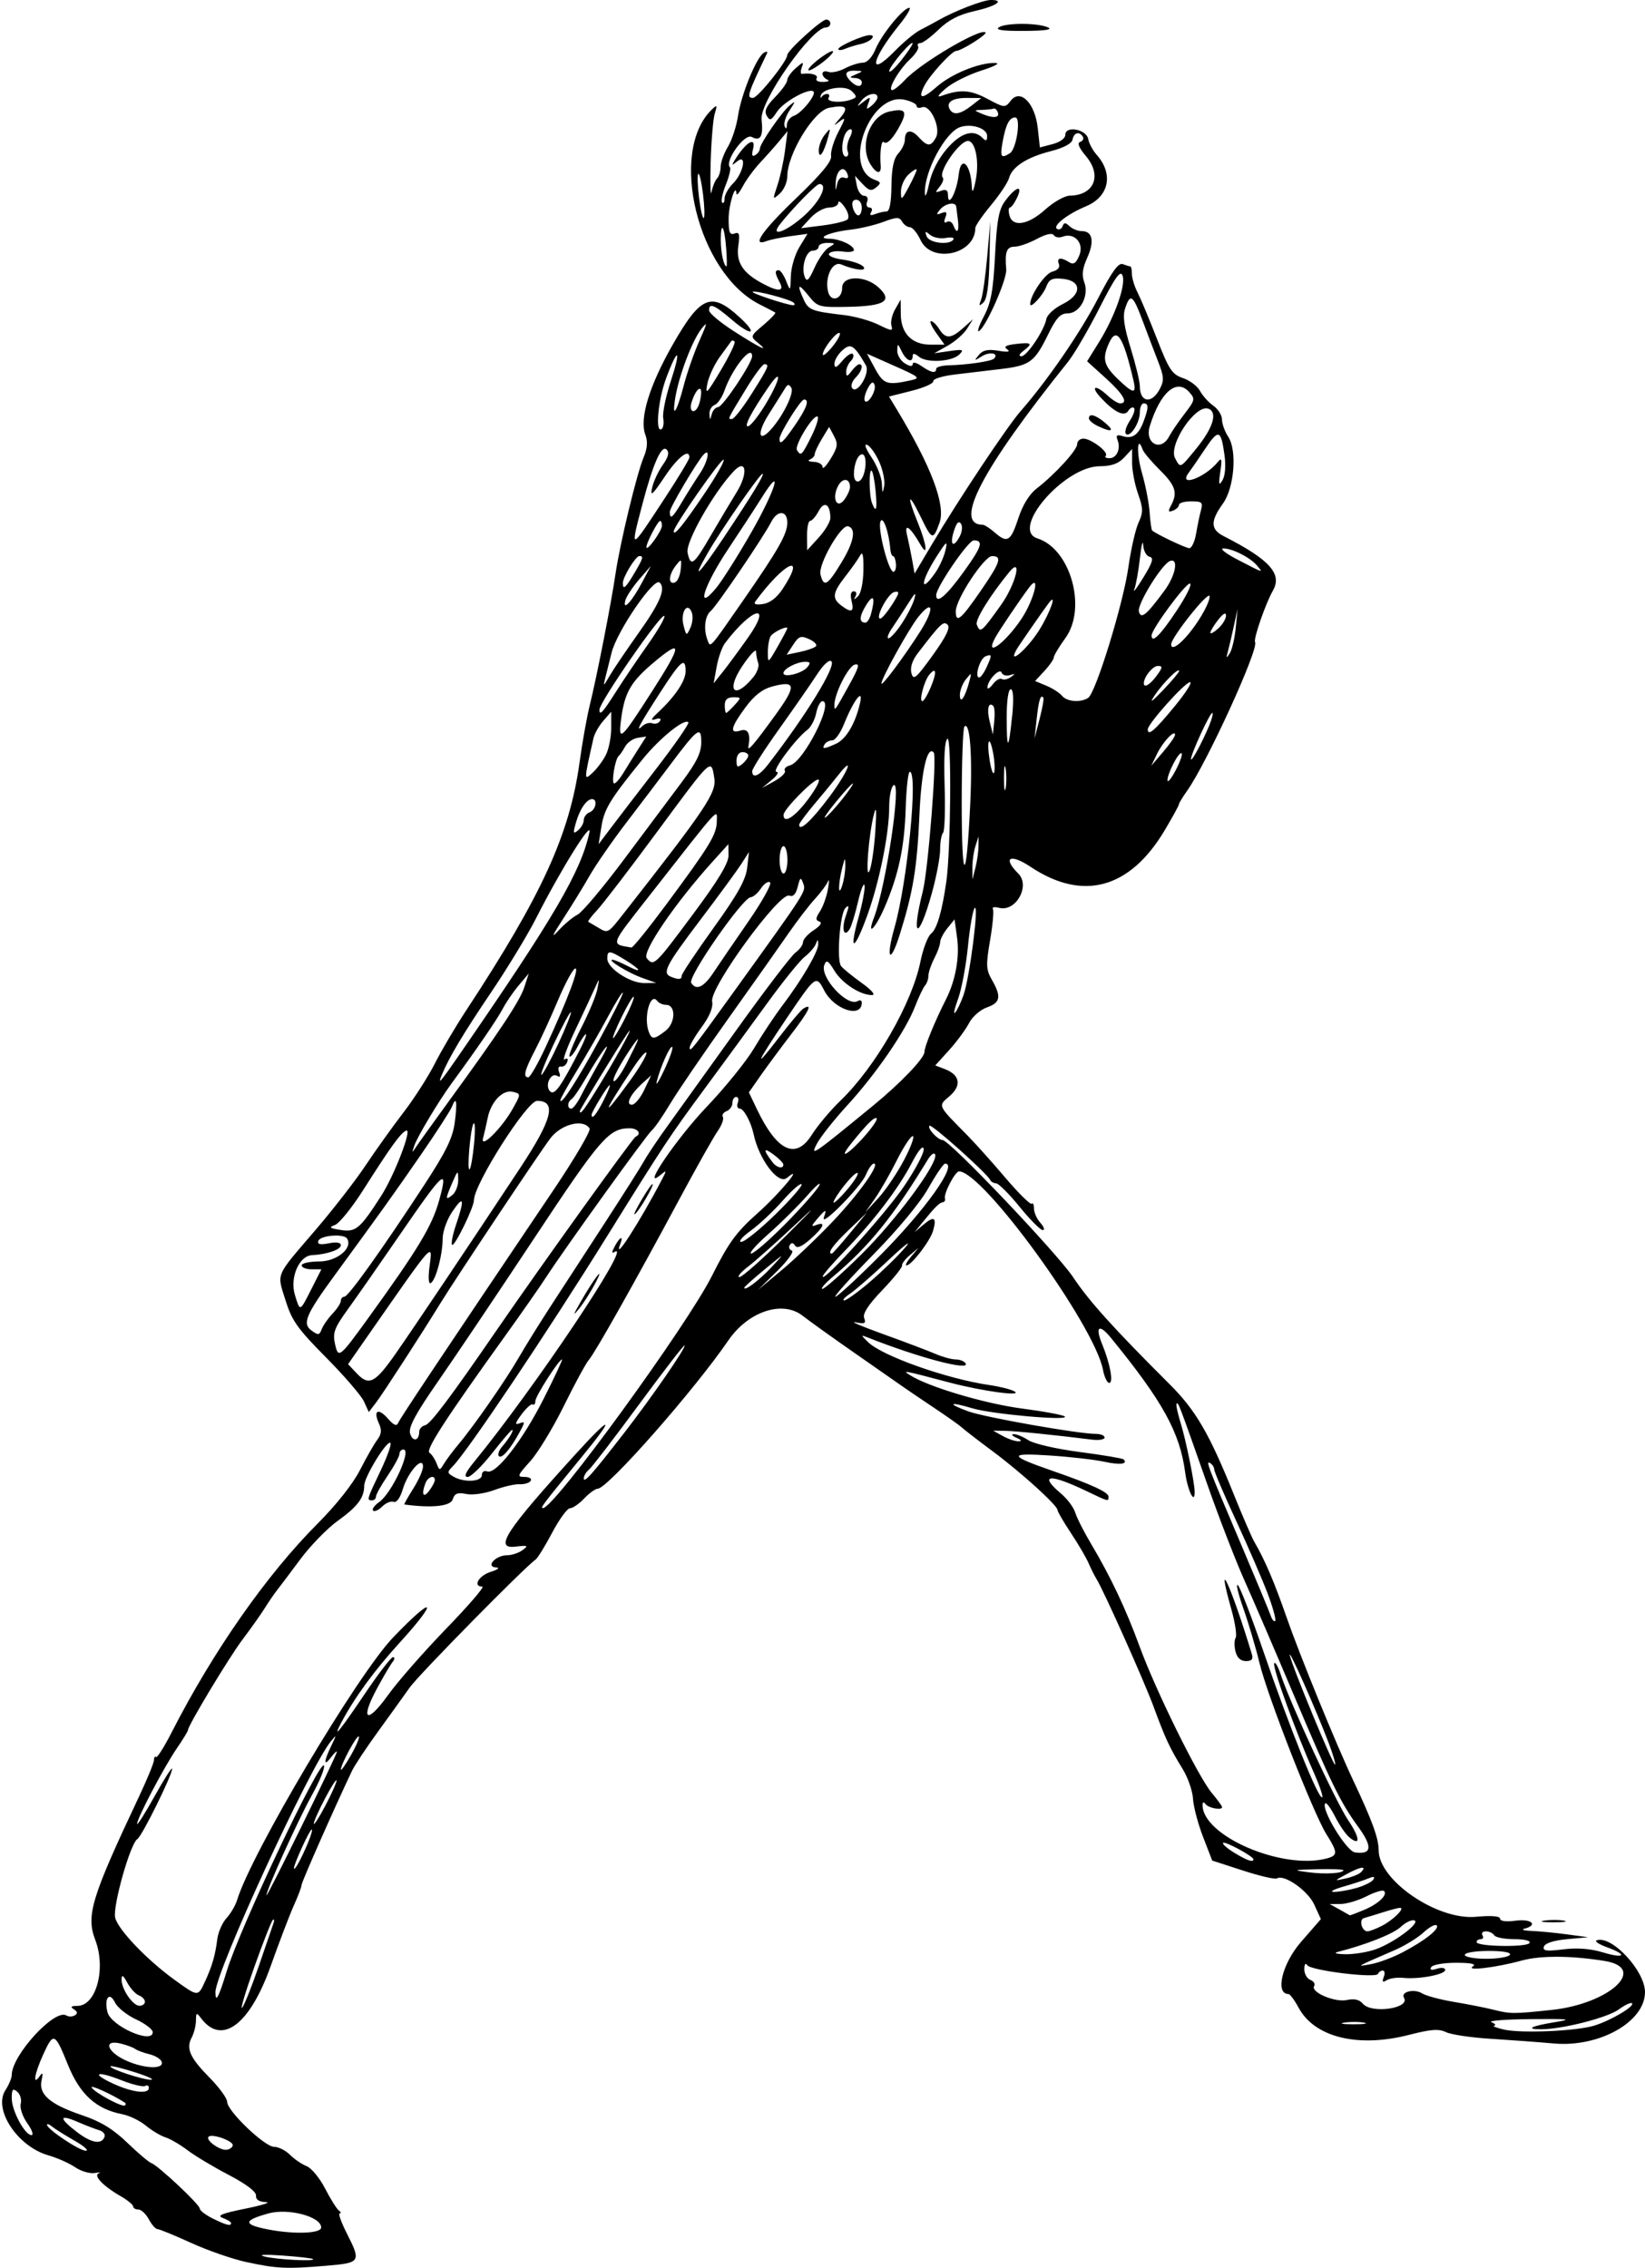 <?xml version="1.0" encoding="UTF-8"?>
<svg version="1.1" viewBox="0 0 393.75 542.81" xmlns="http://www.w3.org/2000/svg">
<path d="m59.062 541.35c-3.352-0.723-9.347-2.799-13.323-4.613s-7.596-3.298-8.045-3.298-1.38-1.055-2.07-2.344c-0.69-1.289-1.816-2.344-2.502-2.344-0.686 0-1.248-0.331-1.248-0.735s-1.371-1.525-3.047-2.49c-4.224-2.433-6.603-4.972-5.133-5.48 0.632-0.218 0.178-0.233-1.009-0.034s-3.296-0.419-4.688-1.373c-1.392-0.954-4.277-2.236-6.412-2.849-7.422-2.13-13.284-11.03-10.283-15.61 0.83-1.26 1.51-2.9 1.51-3.62 0-4.724 10.305-15.956 13.071-14.247 0.545 0.337 1.458 0.324 2.029-0.028 0.723-0.447 0.652-0.885-0.234-1.447-0.924-0.586-0.683-0.81 0.883-0.82 4.476-0.03 6.864-8.921 4.24-15.789-2.237-5.857-0.938-10.103 10.512-34.381 1.946-4.125 3.543-8.027 3.549-8.672 0.006-0.645 0.225-0.959 0.485-0.699s1.93-2.376 3.711-5.859c9.988-19.538 22.796-37.839 35.086-50.132 4.313-4.314 8.355-9.43 10.002-12.658 1.52-2.98 3.383-6.242 4.139-7.25 1.043-1.39 1.138-2.352 0.392-3.988-1.408-3.09-0.129-3.743 2.171-1.11 1.391 1.592 2.104 1.89 2.459 1.029 0.452-1.096 10.303-15.863 37.147-55.686 5.107-7.576 9.009-14.22 8.672-14.766-1.479-2.393-6.785-1.067-9.388 2.346-2.497 3.274-22.744 33.634-26.325 39.474-4.406 7.185-13.749 21.608-15.368 23.723l-1.773 2.316-1.158-2.541c-0.637-1.398-4.725-6.141-9.085-10.54-6.826-6.887-8.174-8.79-9.699-13.691-2.06-6.619-2.578-5.406 7.16-16.767 4.199-4.898 9.601-11.859 12.005-15.469 2.404-3.609 6.479-9.305 9.054-12.656 2.576-3.352 5.962-8.625 7.524-11.719 1.562-3.094 4.92-8.789 7.462-12.656 18.206-27.703 24.83-42.197 27.204-59.531 0.636-4.641 1.729-10.758 2.43-13.594 1.687-6.826 5.125-24.361 6.158-31.406 1.078-7.355 5.08-23.939 6.728-27.883 0.903-2.162 1.03-3.805 0.417-5.422-1.465-3.866 0.957-11.791 6.636-21.712 6.632-11.586 9.166-12.599 15.952-6.377 4.51 4.136 2.874 4.631-1.874 0.568-4.194-3.59-5.528-4.133-5.459-2.221 0.023 0.645 2.66 2.857 5.859 4.915 6.279 4.041 8.823 5.269 5.817 2.808-1.847-1.512-1.826-1.577 1.348-4.258 1.772-1.498 3.038-2.837 2.812-2.977-0.226-0.14-1.934-1.027-3.797-1.973-14.74-7.487-21.83-36.452-11.41-46.57 1.298-1.26 1.374-1.163 0.73 0.938-0.395 1.289-0.837 6.562-0.981 11.719-0.144 5.156-0.051 8.32 0.206 7.031 0.258-1.289 0.855-2.744 1.327-3.234 0.472-0.49 0.86-1.756 0.862-2.812 2e-3 -1.057 0.784-3.202 1.738-4.766 0.954-1.565 2.044-4.904 2.421-7.422 0.769-5.125 4.385-13.956 6.167-15.057 0.64-0.396 0.985-0.344 0.767 0.114-4.686 9.849-4.947 10.678-3.362 10.676 1.17-1e-3 8.203-8.78 8.203-10.239 0-1.07 8.178-8.51 9.354-8.51 0.527 0 0.958 0.422 0.958 0.938s-0.457 0.938-1.016 0.938c-3.453 0-15.906 17.758-15.439 22.015 0.448 4.08-0.254 5.328-2.361 4.2-1.716-0.918-6.589 5.881-5.206 7.263 0.266 0.266-0.179 2.141-0.989 4.167s-1.21 3.946-0.887 4.269c0.322 0.322 0.586-0.117 0.586-0.976 0-0.859 0.909-2.471 2.02-3.582 2.503-2.503 3.401-7.238 1.004-5.297-1.271 1.03-1.379 1.007-0.685-0.143 2.68-4.443 5.332-6.053 4.457-2.707-0.362 1.385-0.187 1.81 0.557 1.351 0.597-0.369 1.085-1.046 1.085-1.506 0-1.195 5.276-8.851 7.17-10.403 1.442-1.182 1.435-1.062-0.063 1.241-0.912 1.401-1.441 3.089-1.175 3.75 0.313 0.779 0.509 0.647 0.557-0.376 0.041-0.868 0.812-1.827 1.715-2.133 1.808-0.612 5.377-5.054 4.647-5.784-0.977-0.977-7.16 2.43-8.714 4.802-1.414 2.158-1.75 2.289-2.487 0.974-0.634-1.133-0.114-2.276 2.031-4.47 1.585-1.622 2.883-3.436 2.883-4.031 0-0.596 0.915-1.887 2.034-2.869 1.811-1.59 1.969-1.607 1.44-0.157-0.327 0.896-0.293 1.585 0.075 1.53 2.119-0.316 3.982 0.251 3.482 1.06-0.326 0.528 0.367 0.905 1.585 0.863 1.191-0.041 1.637-0.287 0.993-0.547-0.645-0.26-1.172-0.905-1.172-1.433 0-0.528 0.62-0.722 1.377-0.431 0.757 0.291 2.55-0.083 3.984-0.831 1.434-0.748 3.367-1.363 4.296-1.366 1.037-0.004 2.212-1.258 3.045-3.252 1.491-3.568 6.654-9.879 8.083-9.879 0.497 0-0.549 1.793-2.324 3.984-6.912 8.534-7.685 13.056-1.073 6.281 2.038-2.088 4.761-4.331 6.05-4.984 1.29-0.651 3.19-1.67 4.22-2.262 3.92-2.249 10.76-4.893 12.66-4.893 3.486 0 1.186 1.52-4.083 2.699-3.587 0.803-6.091 2.103-8.434 4.378-1.832 1.78-3.799 3.236-4.371 3.236-0.572 0-0.816 0.361-0.544 0.801 0.272 0.441-0.587 1.812-1.909 3.047-2.687 2.51-5.521 7.402-4.288 7.402 0.439 0 1.821-1.101 3.071-2.447 3.768-4.056 18.107-12.5 19.264-11.343 0.459 0.459-5.829 4.415-7.017 4.415-1.025 0-6.284 5.737-7.594 8.283-1.699 3.304-0.599 3.403 2.973 0.267 3.447-3.027 10.068-5.735 13.866-5.672 1.438 0.024 0.169 0.737-3.281 1.843-3.094 0.992-6.891 2.901-8.438 4.241-1.971 1.708-2.252 2.234-0.938 1.76 4.385-1.582 6.803-1.418 10.859 0.739 4.126 2.194 4.249 2.204 5.603 0.454 2.304-2.979 5.819 0.581 6.471 6.553l0.505 4.632 3.047-0.796c1.77-0.461 3.05-1.398 3.05-2.236 0-2.268 5.056-1.321 5.476 1.027 0.185 1.031 1.089 2.719 2.01 3.75 4.109 4.604 2.992 10.024-2.542 12.337-4.456 1.862-8.085 4.693-6.93 5.407 0.489 0.302 1.083 0.019 1.321-0.628 0.345-0.942 0.68-0.943 1.674-0.006 0.683 0.645 2.015 1.172 2.959 1.172 2.548 0 3.035 2.47 1.261 6.403-1.141 2.531-1.334 4.126-0.701 5.809 1.22 3.252-1.02 7.474-3.98 7.474-1.742 0-2.733 1.07-4.685 5.059-3.221 6.583-4.353 7.414-11.22 8.243-3.159 0.381-8.15 0.976-11.092 1.322-2.942 0.346-5.262 1.062-5.156 1.591 0.106 0.529-2.239 1.574-5.211 2.321l-5.403 1.359 1.784 2.943c8.315 13.713 11.847 23.038 10.322 27.255-1.547 4.277-1.784 4.204-4.504-1.381-3.049-6.263-3.428-5.348-0.63 1.521 2.08 5.106 2.429 8.352 0.545 5.071-2.395-4.171-3.9-5.267-3.207-2.336 0.366 1.547 0.926 4.271 1.245 6.054l0.58 3.241 4.148-6.991c6.314-10.643 17.973-28.155 21.195-31.835 6.493-7.416 14.336-18.835 18.574-27.04 3.301-6.391 4.881-8.58 5.909-8.186 0.772 0.296 1.579 0.538 1.795 0.538 0.216 0 0.392 0.81 0.392 1.799 0 0.989 0.611 2.993 1.359 4.453 0.747 1.46 2.832 6.441 4.632 11.068 2.887 7.421 3.623 8.532 6.237 9.412 1.63 0.549 3.465 1.934 4.077 3.078 0.612 1.144 2.046 2.734 3.186 3.532 1.14 0.798 2.072 2.286 2.072 3.306s0.683 2.898 1.518 4.172c2.133 3.255 1.421 12.164-1.273 15.913-3.075 4.279-3.02 6.207 0.223 7.857 10.924 5.56 14.018 8.99 11.726 13-1.768 3.092-4.72 11.61-4.274 12.332 0.967 1.565-11.568 28.976-16.272 35.582-1.079 1.515-1.961 2.975-1.961 3.245 0 0.27-1.53 3.059-3.399 6.198-8.351 14.018-19.604 17.078-32.122 8.734-4.892-3.261-6.762-2.215-2.916 1.632 2.939 2.939-0.596 9.236-4.596 8.19-1.083-0.283-1.753-0.166-1.489 0.261 0.264 0.427-0.039 3.799-0.672 7.494-1.025 5.975-0.974 7.028 0.459 9.525 2.285 3.982 2.015 5.424-1.23 6.556-1.575 0.549-3.478 2.223-4.272 3.757-0.787 1.522-2.927 4.423-4.756 6.447l-3.325 3.68 2.313 0.879c3.609 1.372 4.052 3.932 1.117 6.456-2.831 2.436-3.021 2.02 4.324 9.463 1.838 1.862 5.914 6.412 9.057 10.11 3.143 3.698 5.964 6.476 6.268 6.172 0.304-0.304 0.552 0.223 0.552 1.171 0 0.948 0.698 2.495 1.552 3.438 0.853 0.943 1.098 1.714 0.543 1.714-0.554 0-3.046-2.507-5.536-5.572s-5.02-5.596-5.622-5.625c-0.602-0.029-1.234-0.379-1.406-0.776-0.657-1.519-14.057-13.501-14.549-13.009-0.594 0.594 1.996 3.413 3.154 3.433 1.669 0.028 27.405 27.069 31.216 32.799 3.815 5.735 9.628 12.181 23.135 25.653 6.234 6.218 9.48 11.794 15.355 26.379 2.077 5.156 4.266 10.219 4.863 11.25 2.585 4.461 4.798 9.634 7.756 18.133 3.18 9.136 11.844 30.335 15.961 39.054 4.551 9.637 6.077 13.831 6.077 16.698 0 7.181 13.978 16.753 23.238 15.914 3.758-0.341 5.825-0.181 5.825 0.45 0 0.6 1.449 0.784 3.75 0.476 3.754-0.504 5.454 1.036 2.109 1.91-0.902 0.236-0.164 0.481 1.641 0.546s5.602 0.429 8.438 0.81l5.156 0.693-5.083 0.47c-3.156 0.292-5.245 0.961-5.51 1.765-0.343 1.043 0.553 1.174 4.615 0.671 3.356-0.415 6.529-0.174 9.494 0.723 5.267 1.593 6.015 0.599 0.938-1.245-1.934-0.702-3.017-1.445-2.407-1.651 3.61-1.221 11.548 7.309 11.548 12.41 0 7.101-10.929 13.258-21.811 12.287-3.731-0.333-10.58-0.841-15.221-1.129-4.641-0.288-9.415-1.002-10.609-1.587-1.704-0.834-3.604-0.694-8.824 0.651-12.238 3.153-22.621 0.602-26.443-6.494-0.97-1.8-2.063-3.273-2.43-3.273-3.265 0-1.526-7.259 2.981-12.44l4.776-5.491-1.578-3.457c-1.54-3.373-7.215-7.351-8.954-6.277-0.436 0.269-4.097-0.582-8.137-1.892l-7.344-2.382-2.204-5.708c-1.212-3.139-2.29-7.239-2.395-9.11-0.105-1.871-1.232-5.089-2.505-7.151-3.056-4.954-4.111-7.216-6.901-14.796-2.281-6.197-11.971-27.864-13.719-30.673-0.481-0.773-1.325-2.461-1.875-3.75-0.55-1.289-2.448-4.525-4.216-7.19s-3.216-5.148-3.216-5.516c0-1.1-8.709-8.993-15.46-14.013-3.468-2.578-6.787-5.136-7.375-5.685-0.589-0.549-3.561-2.658-6.606-4.688s-6.431-4.322-7.525-5.096c-1.095-0.773-6.197-4.332-11.339-7.907-5.142-3.576-10.887-7.689-12.766-9.141-4.797-3.706-12.972-0.969-17.699 5.926-8.268 12.061-28.897 35.476-31.288 35.513-0.569 8e-3 -2.028 1.064-3.242 2.344s-2.737 2.328-3.385 2.328c-0.647 0-2.572 2.637-4.277 5.859-1.705 3.223-3.496 6.123-3.981 6.446-2.448 1.628-27.944 27.529-30.097 30.576-1.37 1.939-4.787 6.69-7.593 10.557s-5.605 8.086-6.22 9.375c-4.075 8.539-12.083 26.649-12.083 27.327 0 0.45-0.81 2.607-1.8 4.793-0.99 2.186-3.512 8.782-5.604 14.659-4.98 13.988-11.663 19.027-16.603 12.519-1.15-1.515-1.248-1.474-1.275 0.53-0.016 1.194-0.475 3.003-1.019 4.02-1.413 2.64-0.436 4.823 4.315 9.642 2.296 2.329 4.175 4.918 4.175 5.754 0 2.168 8.966 10.757 11.23 10.757 1.042 0 2.756 0.861 3.808 1.912s2.845 2.274 3.984 2.716c1.14 0.442 3.127 2.851 4.416 5.353s2.766 4.859 3.281 5.238c0.516 0.379 0.614 0.695 0.219 0.703-0.395 8e-3 0.343 2.11 1.641 4.671 3.528 6.962 3.402 7.168-4.813 7.862-9.509 0.804-11.87 0.698-19.077-0.858zm15.859-0.75c-0.215-0.186-3.555-0.564-7.422-0.84-4.119-0.294-5.867-0.2-4.219 0.228 2.843 0.737 12.362 1.238 11.641 0.613zm1.954-7.55c0-2.608-7.884-4.695-12.672-3.354-5.68 1.59-5.981 2.51-1.175 3.586 6.492 1.453 13.847 1.33 13.847-0.232zm-21.562-1.045c0-0.274-0.895-0.83-1.988-1.234-1.522-0.563-0.26-1.084 5.391-2.222 4.058-0.818 6.266-1.528 4.905-1.578-1.639-0.061-2.43-0.586-2.344-1.555 0.082-0.923-2.337-2.753-6.547-4.954-3.672-1.92-8.102-4.575-9.844-5.902-1.742-1.326-4.118-2.712-5.281-3.08-1.163-0.368-3.272-1.629-4.688-2.802s-3.932-2.397-5.593-2.719c-6.31-1.222-10.184-4.733-13.059-11.834-3.148-7.777-3.448-7.901-5.929-2.454-2.075 4.554-2.588 7.625-0.871 5.208 0.778-1.095 0.883-0.869 0.473 1.026-0.717 3.319 2.098 5.713 9.749 8.293 4.431 1.494 7.373 3.287 10.781 6.57 2.578 2.484 5.158 4.671 5.734 4.86 1.578 0.52 11.61 9.927 11.61 10.887 0 0.46 1.371 1.519 3.047 2.353 3.271 1.628 4.453 1.93 4.453 1.137zm-37.497-19.74c-2.318-1.33-4.744-2.85-5.39-3.39-0.647-0.54-1.176-0.71-1.176-0.4 0 1.039 7.744 6.215 9.281 6.203 0.825-7e-3 -0.397-1.095-2.715-2.42zm37.898 1.104c0.082-1.054-4.982-2.842-5.783-2.041-0.82 0.82 2.772 3.38 4.377 3.119 0.737-0.12 1.37-0.605 1.406-1.077zm-30.676-2.068c0.193-0.579-0.405-1.271-1.329-1.539-0.923-0.267-3.261-1.171-5.195-2.007-4.447-1.923-4.45-0.85-0.008 2.521 3.445 2.615 5.875 2.996 6.532 1.025zm-18.509-3.21c-1.13-1.586-1.827-3.658-1.567-4.653 0.258-0.987-0.12-2.283-0.84-2.881-1.069-0.887-1.309-0.593-1.306 1.606 0.004 2.973 3.136 8.787 4.734 8.787 0.558 0 0.099-1.287-1.021-2.859zm23.393-4.895c-3.024-1.968-8.48-4.45-7.971-3.627 0.791 1.28 7.404 4.816 7.971 4.262 0.215-0.21 0.215-0.495 0-0.635zm5.703-3.56c0-0.546-0.391-0.751-0.869-0.456-0.478 0.295-3.064-0.328-5.747-1.385-6.021-2.373-7.384-1.645-1.726 0.921 4.521 2.051 8.343 2.472 8.343 0.919zm-3.244-3.704c-3.073-0.981-5.736-1.635-5.918-1.454-0.509 0.509 7.515 3.187 9.63 3.214 1.031 0.013-0.639-0.779-3.712-1.76zm6.301-2.576c-0.248-0.649-1.565-1.445-2.926-1.77-1.361-0.324-2.897-0.895-3.412-1.269-0.516-0.373-2.098-0.956-3.516-1.295-4.237-1.012-3.204 2.044 1.386 4.099 4.423 1.98 9.187 2.112 8.468 0.235zm-2.12-7.05c0-0.658-1.793-2.029-3.984-3.047s-4.464-2.837-5.05-4.043c-1.327-2.731-2.646-1.053-1.805 2.297 0.84 3.348 10.839 7.769 10.839 4.793zm345-1.552c3.904-1.173 9.795-4.644 9.086-5.353-0.275-0.275-1.694 0.381-3.153 1.458-2.661 1.966-13.398 4.722-18.511 4.753-4.052 0.024-2.523-0.775 3.264-1.706 4.318-0.695 3.42-0.805-5.884-0.72-6.039 0.055-10.257 0.386-9.375 0.737 0.882 0.35 1.182 0.722 0.667 0.827-0.516 0.104 0.539 0.527 2.344 0.939 4.12 0.941 17.21 0.375 21.562-0.933zm-55.065-0.724c-1.153-0.223-3.262-0.228-4.688-0.013-1.425 0.215-0.482 0.398 2.096 0.405 2.578 7e-3 3.744-0.169 2.591-0.392zm44.892-3.039c13.813-1.454 23.133-10.016 12.751-11.714-7.958-1.302-15.362-1.345-19.84-0.118-6.149 1.686-13.595 2.584-11.752 1.419 0.916-0.579-0.379-0.864-3.978-0.873-2.934-7e-3 -5.624 0.453-5.977 1.024-0.432 0.698 0.01 0.831 1.351 0.406 1.106-0.351 1.992-0.224 1.992 0.286 0 1.091-6.322 2.285-10.036 1.896-1.442-0.151-3.22 0.095-3.952 0.547-1.002 0.619-1.183 0.437-0.732-0.738 0.329-0.858 0.225-1.56-0.231-1.56-0.456 0-0.971 0.357-1.142 0.793-0.444 1.126-16.107-0.792-16.939-2.074-0.411-0.633-0.695-0.251-0.703 0.947-7e-3 1.105 0.645 2.262 1.451 2.571 0.806 0.309 1.214 0.969 0.907 1.467-0.913 1.478 4.966 3.981 7.859 3.346 1.753-0.385 2.985-0.1 3.796 0.878 2.054 2.475 11.418 1.126 9.845-1.418-0.875-1.417 2.445-2.23 4.32-1.059 0.932 0.582 4.357 1.504 7.61 2.048 3.253 0.544 7.392 1.357 9.196 1.806 4.415 1.098 4.883 1.102 14.202 0.122zm-309.49-10.37c1.682-4.898 3.276-9.539 3.542-10.312 0.266-0.773 0.206-1.16-0.135-0.859-0.34 0.301-2.333 5.364-4.429 11.25s-3.411 10.281-2.924 9.765c0.488-0.516 2.263-4.945 3.945-9.844zm-27.209 8.41c0-0.532-0.646-1.215-1.435-1.517-0.789-0.303-2.038-1.661-2.775-3.017-1.008-1.856-1.35-2.053-1.378-0.793-0.051 2.273 2.689 6.295 4.289 6.295 0.714 0 1.298-0.435 1.298-0.967zm19.574-7.308c3.133-10.315 22.557-51.328 23.293-49.183 0.215 0.625-1.085 3.789-2.889 7.031-3.32 5.969-10.943 22.769-10.883 23.984 0.037 0.744 16.842-33.511 16.842-34.329 0-0.288-0.619 0.295-1.376 1.295-1.81 2.393-1.802 1.077 0.016-2.68 1.35-2.791 1.345-2.869-0.076-1.125-5.104 6.263-27.625 55.204-27.625 60.033 0 2.728 0.791 1.256 2.699-5.026zm-5.161 2.415c1.721-3.812 2.422-6.245 2.91-10.098 0.211-1.665 1.202-3.924 2.204-5.019 1.001-1.096 2.134-3.021 2.516-4.278 3.411-11.208 28.792-53.942 37.341-62.871 9.938-10.38 11.155-9.258 1.475 1.361-5.981 6.561-10.763 13.119-13.876 19.029-2.274 4.317-0.256 1.852 5.566-6.797 3.297-4.898 6.374-8.906 6.838-8.906 0.464 0 0.414 0.527-0.11 1.172-0.524 0.645-2.223 3.533-3.775 6.418-4.074 7.571-2.366 8.55 2.663 1.527 2.298-3.209 8.569-10.37 13.936-15.913 5.367-5.543 9.269-10.078 8.672-10.078-2.357 0-0.909-2.598 1.961-3.519 1.819-0.584 2.34-1.016 1.292-1.073-2.579-0.141-0.078-2.908 2.628-2.908 1.127 0 2.806-0.553 3.731-1.229 1.479-1.081 1.275-1.182-1.696-0.835-5.205 0.608-2.403-3.686 14.595-22.359 8.489-9.326 9.395-9.002 1.555 0.555-9.873 12.035-10.316 12.621-9.517 12.57 2.793-0.178 34.442-43.699 40.38-55.528 4.021-8.01 5.823-10.482 10.976-15.063 5.295-4.707 11.353-12.02 6.952-8.393-2.023 1.668-6.655-4.462-7.934-10.499-0.601-2.836-2.351-6.094-3.274-6.094-0.584 0-0.818-0.633-0.521-1.406 0.297-0.773 0.131-1.406-0.368-1.406s-0.908 0.646-0.908 1.436c0 0.79-0.63 1.678-1.401 1.973-0.77 0.296-1.166 0.918-0.878 1.383 0.287 0.465-0.284 2.003-1.271 3.417-0.986 1.414-5.078 8.689-9.092 16.165-10.661 19.856-20.215 36.817-21.696 38.515-0.712 0.816-3.41 5.781-5.997 11.034-2.587 5.253-6.221 11.23-8.075 13.282-3.093 3.424-3.203 3.732-1.332 3.732 1.122 0 1.783 0.415 1.469 0.923-0.314 0.508-1.499 0.877-2.634 0.82-1.135-0.057-3.871 0.569-6.08 1.391-2.238 0.832-5.206 1.256-6.702 0.956-2.114-0.423-2.808-0.149-3.264 1.286-0.522 1.645-4.998 2.116-11.575 1.22-0.135-0.018 0.814-1.713 2.109-3.765 1.296-2.052 2.356-4.438 2.356-5.302 0-2.709-3.604 1.297-4.821 5.358-0.64 2.138-1.51 3.345-2.215 3.075-0.638-0.245-1.867 0.262-2.732 1.127-0.864 0.864-1.843 1.301-2.174 0.97-0.331-0.331 0.32-1.248 1.447-2.037 3.051-2.137 7.872-12.584 5.806-12.584-0.516 0-0.938 0.466-0.938 1.036 0 0.57-1.266 2.911-2.812 5.203-1.557 2.28-2.823 4.55-2.823 5.04 0 0.49-0.422 0.89-0.938 0.89-1.317 0-1.276-0.144 2.006-7.015 1.619-3.389 2.695-6.41 2.392-6.713-0.794-0.794-6.272 8.135-6.272 10.223 0 2.893-1.59 4.999-6.364 8.429-2.494 1.792-6.536 5.952-8.981 9.245s-4.95 6.62-5.566 7.394c-0.616 0.774-1.914 2.672-2.884 4.219-0.971 1.547-3.36 4.921-5.31 7.5-3.236 4.28-13.082 20.62-13.082 21.71 0 0.253-1.206 2.224-2.68 4.379-3.075 4.497-9.515 16.737-9.492 18.042 0.008 0.482 1.894-2.498 4.191-6.623s4.185-7.078 4.195-6.562c0.031 1.478-7.222 16.146-8.32 16.825-1.704 1.053-5.973 16.206-5.31 18.847 0.72 2.867 7.557 10.022 14.135 14.79 5.733 4.156 5.686 4.154 7.381 0.398zm286.52-6.88c5.371-2.795 9.058-5.704 8.251-6.511-0.345-0.345-1.757 0.42-3.138 1.7-1.381 1.28-4.467 3.176-6.858 4.214-9.649 4.186-9.378 4.027-5.754 3.379 1.805-0.323 5.18-1.574 7.5-2.781zm25.781 0.551c0.362-0.586-1.553-0.938-5.101-0.938-3.162 0-5.68 0.416-5.68 0.938 0 0.516 2.295 0.938 5.101 0.938s5.362-0.422 5.68-0.938zm-32.107-1.338c4.421-1.578 10.84-6.377 9.242-6.909-0.646-0.215-2.109 0.486-3.251 1.559-1.777 1.669-8.409 4.297-15.134 5.997-1.031 0.261-0.187 0.504 1.875 0.541 2.062 0.037 5.333-0.497 7.268-1.188zm36.804-1.49c0.342-0.553-1.12-0.923-3.649-0.923-2.32 0-4.479-0.422-4.798-0.938-0.319-0.516-1.212-0.938-1.986-0.938-0.773 0-1.145 0.422-0.827 0.938 0.319 0.516 0.133 0.938-0.413 0.938s-0.989 0.316-0.984 0.703c0.013 1.068 12.004 1.276 12.657 0.219zm-35.285-4.142c2.708-1.4 5.591-4.281 4.285-4.281-0.413 0-2.258 0.481-4.099 1.07s-3.868 1.205-4.504 1.371c-1.294 0.337-0.548 3.184 0.834 3.184 0.486 0 2.054-0.605 3.484-1.344zm-4.373-3.758c3.474-1.452 5.774-3.617 4.838-4.553-0.317-0.317-2.195 0.249-4.173 1.258-1.978 1.009-4.774 1.841-6.212 1.849l-2.615 0.014 2.344 1.3c1.289 0.715 2.398 1.342 2.464 1.392s1.576-0.517 3.356-1.26zm-1.869-5.25c1.915-0.532 3.777-1.445 4.138-2.029 0.456-0.737 0.107-0.829-1.138-0.299-0.987 0.42-3.693 1.307-6.013 1.971-2.32 0.664-3.375 1.234-2.344 1.266s3.442-0.377 5.357-0.909zm1.143-3.761c1.644-1.608 0.066-1.448-3.219 0.325-3.248 1.753-3.252 1.765-0.469 1.151 1.547-0.341 3.206-1.005 3.688-1.476zm-4.156-0.527c0-0.198-2.848-0.296-6.328-0.219-5.774 0.128-5.959 0.191-2.109 0.708 4.014 0.54 8.438 0.283 8.438-0.489zm-247.88-6.46c0.752-1.8 1.17-3.272 0.93-3.272-0.479 0-4.293 8.316-4.247 9.26 0.042 0.852 1.741-2.216 3.317-5.987zm226.34 3.86c0-0.706-6.797-4.389-7.255-3.931-0.251 0.251 0.962 1.321 2.696 2.378 3.016 1.839 4.559 2.364 4.559 1.553zm17.578-0.215c2.649-0.71 2.638-1.419-0.091-5.756-3.121-4.96-14.153-33.174-16.031-40.997-0.866-3.609-2.61-9.502-3.875-13.094-1.265-3.592-1.843-6.075-1.286-5.518 0.558 0.558 3.24 7.504 5.962 15.437 6.388 18.622 13.423 36.088 14.217 35.294 0.234-0.234-0.686-2.917-2.044-5.961-4.189-9.385-9.839-24.931-9.465-26.042 0.195-0.58 0.911 0.633 1.591 2.695 2.245 6.811 13.216 30.498 16.116 34.795 2.877 4.263 3.007 6.36 0.252 4.074-0.824-0.684-2.34-2.894-3.369-4.912-1.03-2.018-2.083-3.458-2.341-3.2-1.191 1.191 4.998 11.442 7.091 11.745 4.033 0.585 4.276-1.316 0.781-6.111-4.292-5.889-6.401-10.214-15.686-32.171-4.252-10.055-9.431-22.078-11.51-26.719-2.079-4.641-6.007-14.766-8.729-22.5-7.015-19.935-7.15-20.291-7.547-19.894-0.197 0.197 0.221 2.222 0.928 4.501 1.293 4.167 3.397 14.496 3.397 16.677 0 3.107-1.704-0.411-2.272-4.689-1.274-9.601-5.36-17.012-17.766-32.219-2.837-3.478-3.86-2.754-2.113 1.497 1.917 4.664 2.765 9.285 1.704 9.285-0.499 0-1.168-1.388-1.486-3.085-1.998-10.651-28.744-47.54-34.468-47.54-0.936 0-3.7 5.276-3.374 6.44 0.134 0.48-0.088 0.899-0.493 0.932-0.792 0.065-1.932 1.195-4.888 4.844l-1.875 2.315 2.115-1.791c2.543-2.153 3.208-1.736 2.307 1.447-0.695 2.455-5.192 8.313-6.382 8.313-0.371 0 0.129-0.949 1.111-2.109l1.786-2.109-2.072 1.752c-1.14 0.964-1.983 2.085-1.875 2.492 0.108 0.407-2.021 3.056-4.731 5.888-3.392 3.543-4.743 5.631-4.335 6.696 0.493 1.284 0.133 1.455-2.103 1.004-1.483-0.299 1.522 0.977 6.678 2.836 5.156 1.859 10.76 3.981 12.454 4.715 1.693 0.734 3.883 1.335 4.867 1.335 0.983 0 2.049 0.422 2.367 0.938 1.18 1.909-11.258-1.377-23.366-6.174-1.756-0.696-1.756-0.667 0.029 1.089 3.375 3.323 18.884 8.809 29.058 10.279 2.526 0.365 5.225 1.051 5.998 1.523 2.083 1.274-7.703-0.057-15.469-2.104-11.43-3.012-11.497-3.025-9.512-1.765 4.382 2.781 17.845 6.788 26.724 7.955 5.341 0.701 9.982 1.566 10.312 1.922 1.003 1.078-17.476-0.566-22.141-1.97-5.56-1.673-6.208-1.168-0.951 0.741 3.935 1.429 26.353 5.386 30.49 5.381 1.16-9.4e-4 2.109 0.393 2.109 0.876s-1.371 0.707-3.047 0.498c-9.037-1.129-18.378-2.073-20.841-2.106l-2.794-0.037 2.325 1.287c1.279 0.708 2.958 1.273 3.732 1.255 0.913-0.021 0.749-0.315-0.469-0.838-1.031-0.443-1.333-0.835-0.67-0.872 0.663-0.036 2.251 0.619 3.529 1.457 1.295 0.849 6.752 2.1 12.324 2.826 5.5 0.717 10.205 1.508 10.455 1.758 1.138 1.138-0.893 1.381-4.654 0.556-2.26-0.495-8.117-1.165-13.015-1.488-10.043-0.663-9.907 0.014 0.745 3.707 9.201 3.19 13.317 5.085 13.317 6.13 0 1.228 0.093 1.251-5.215-1.294-8.94-4.285-11.624-4.035-6.147 0.574 1.485 1.25 3.011 3.291 3.391 4.537 0.38 1.246 2.071 4.585 3.758 7.421 4.735 7.959 8.362 15.628 11.678 24.69 3.847 10.514 14.022 31.148 17.255 34.99 1.358 1.614 2.469 3.143 2.469 3.398 0 0.832-3.263 0.228-3.97-0.734-0.433-0.589-0.694-0.521-0.703 0.182-0.095 7.408 19.094 15.677 29.751 12.821zm-21.867-49.512c-0.316-1.26-0.301-2.733 0.033-3.274 0.334-0.541-0.107-3.529-0.98-6.641-4.008-14.284-0.073-5.74 4.866 10.565 0.361 1.19-0.03 1.641-1.423 1.641-1.255 0-2.12-0.794-2.495-2.291zm-215.17 30.87c0-0.516-1.226 1.383-2.724 4.219-1.498 2.836-2.724 5.578-2.724 6.094 0 0.516 1.226-1.383 2.724-4.219 1.498-2.836 2.724-5.578 2.724-6.094zm5.332-10.538c-0.452-0.452-4.314 6.67-4.295 7.922 0.006 0.407 1.071-1.113 2.366-3.378s2.163-4.31 1.929-4.544zm232.11 1.462c-3.032-7.973-9.697-22.984-9.261-20.859 0.547 2.669 10.427 26.52 10.832 26.147 0.179-0.165-0.527-2.545-1.57-5.287zm-14.55-35.6c-1.246-3.309-4.637-11.143-7.537-17.409-2.9-6.266-5.272-11.814-5.272-12.329 0-0.515-0.421-1.196-0.935-1.514-1.168-0.722-0.858 0.097 7.344 19.396 3.574 8.409 6.768 16.089 7.098 17.065 0.33 0.976 0.817 1.557 1.083 1.291 0.266-0.266-0.535-3.191-1.781-6.5zm-199.37-27.21c0-1.342-1.656-0.807-2.243 0.725-1.025 2.671-0.538 3.711 0.867 1.853 0.757-1.001 1.376-2.161 1.376-2.578zm11.25-1.198c0-0.779 0.556-1.163 1.281-0.885 2.106 0.808 8.458-7.369 13.539-17.429 2.603-5.154 4.572-9.371 4.376-9.371-0.738 0-6.384 8.812-6.384 9.964 0 0.662-0.284 1.028-0.632 0.813-0.348-0.215-1.547 0.847-2.665 2.359-1.56 2.11-1.681 2.615-0.523 2.17 1.383-0.531 1.385-0.351 0.028 2.135-2.232 4.088-4.239 6.402-4.942 5.699-0.346-0.346 7e-3 -1.37 0.785-2.275 1.705-1.985 2.892-3.99 2.362-3.99-0.212 0-2.374 2.531-4.805 5.625s-5.048 5.625-5.816 5.625c-0.975 0-0.528-1.062 1.479-3.516 14.618-17.872 38.224-53.129 33.699-50.333-0.725 0.448-0.715 0.046 0.033-1.351 1.22-2.279 2.143-2.681 1.337-0.582-1.876 4.889 4.543-5.049 9.992-15.469 1.153-2.204 1.125-2.261-0.462-0.951-4.704 3.882 3.962-8.847 11.16-16.393 4.427-4.641 9.539-10.969 11.361-14.062 1.822-3.094 4.877-7.694 6.789-10.222 4.645-6.142 8.581-12.891 8.528-14.622-0.038-1.232-0.111-1.234-0.589-0.016-0.3 0.764-1.503 2.143-2.673 3.063-1.17 0.92-5.215 5.933-8.99 11.14-3.775 5.207-10.539 14.448-15.033 20.536-8.285 11.226-9.728 13.408-23.226 35.121-14.38 23.132-33.51 51.647-36.968 55.105-1.383 1.383-1.37 1.584 0.148 2.469 2.54 1.479 6.81 1.255 6.81-0.357zm23.593-41.359c3.293-5.765 6.05-9.303 3.591-4.607-1.081 2.062-2.823 4.805-3.872 6.094-1.574 1.935-1.525 1.676 0.281-1.486zm13.976-23.358c1.158-2.062 2.508-4.172 3-4.688 1.404-1.471-1.807 4.468-3.548 6.562-0.857 1.031-0.611 0.188 0.547-1.875zm-3.351 54.426c6.536-8.441 14.73-20.321 14.308-20.744-0.16-0.16-5.081 6.217-10.936 14.17-5.855 7.954-11.223 14.942-11.93 15.528-0.707 0.587-1.272 1.542-1.256 2.124 0.034 1.226 2.034-1.031 9.814-11.079zm-39.748 2.851c3.66-4.354 11.339-15.412 14.386-20.715 1.482-2.578 4.887-8.062 7.568-12.188 2.681-4.125 8.501-13.076 12.935-19.891 4.433-6.815 8.713-13.565 9.509-15 0.797-1.435 3.28-5.14 5.518-8.234 2.238-3.094 9.661-13.43 16.495-22.969 6.835-9.539 13.229-17.923 14.21-18.63 0.981-0.707 1.784-1.819 1.784-2.47 0-0.651 1.151-1.939 2.559-2.861 1.6-1.049 2.11-1.826 1.36-2.076-0.952-0.317-0.925-0.818 0.131-2.429 0.731-1.116 1.591-3.5 1.91-5.297 0.319-1.797 0.323-2.635 8e-3 -1.861-0.315 0.773-1.733 2.672-3.151 4.219s-4.214 5.185-6.213 8.085c-1.999 2.9-8.486 12.084-14.416 20.408-5.93 8.324-12.227 17.553-13.995 20.508-1.768 2.955-3.728 5.795-4.356 6.31-1.219 1.001-20.738 28.103-25.317 35.154-1.506 2.319-5.924 8.647-9.818 14.062-14.192 19.736-19.098 27.302-18.127 27.951 0.533 0.355 1.296 1.49 1.696 2.521 0.711 1.831 0.753 1.833 1.807 0.09 0.593-0.982 2.177-3.091 3.518-4.688zm-9.47-2.889c0-0.705 0.625-1.419 1.39-1.585 1.299-0.283 5.838-6.318 17.505-23.272 10.4-15.114 32.223-45.485 32.896-45.781 1.548-0.681 0.586-2.031-1.447-2.031-4.907 0-6.958 2.364-22.725 26.189-8.724 13.182-19.117 28.649-23.096 34.372-5.319 7.65-7.095 10.936-6.709 12.411 0.553 2.114 2.187 1.889 2.187-0.302zm-5.563-18.835c4.775-6.844 16.904-24.929 29.762-44.378 7.685-11.624 8.788-16.02 4.019-16.02-2.414 0-15.069 19.902-15.101 23.75-0.015 1.756-4.667 11.262-5.234 10.694-0.284-0.284 0.147-2.469 0.958-4.856 2.093-6.164 1.83-7.11-0.87-3.136-1.325 1.95-2.346 4.795-2.349 6.546-7e-3 3.804-1.623 9.865-2.831 10.611-0.546 0.337-0.667-1.195-0.313-3.95 0.761-5.918 1.367-6.601-15.019 16.925l-4.476 6.426 2.022 2.152c2.97 3.161 4.413 2.432 9.433-4.763zm-6.665-8.366c11.964-16.537 15.306-22.076 16.996-28.172 2.28-8.221 1.247-7.311-9.556 8.414-4.632 6.742-10.135 14.629-12.23 17.526-3.272 4.526-3.715 5.696-3.141 8.307 0.8 3.641 1.03 3.465 7.932-6.075zm-8.489-1.133c1.082-1.139 1.968-2.51 1.968-3.047 0-0.537 0.38-0.977 0.845-0.977 0.944 0 8.919-11.155 19.072-26.675 5.255-8.033 6.854-11.299 7.345-15 0.664-5.012 0.39-6.564-0.672-3.798-0.353 0.919-3.732 6.147-7.51 11.619-6.358 9.209-9.503 13.602-20.545 28.698-6.917 9.456-7.815 11.577-5.595 13.211 1.645 1.211 1.917 1.179 2.485-0.301 0.351-0.913 1.524-2.592 2.606-3.731zm-5.063-5.899 2.375-4.688h-2.36c-1.298 0-2.36-0.422-2.36-0.938 0-0.516 1.889-0.938 4.197-0.938 4.225 0 8.098-3.175 6.677-5.475-0.773-1.251-6.445-0.783-6.895 0.569-0.269 0.806 0.463 0.97 2.508 0.561 1.833-0.367 2.888-0.199 2.888 0.459 0 1.053-3.33 2.197-6.927 2.379-3.077 0.156-5.325 5.414-4.066 9.514 1.255 4.088 1.136 4.131 3.962-1.445zm133.72-1.72c2.903-2.485 6.684-6.173 8.402-8.195 1.718-2.022-0.024-0.713-3.872 2.91s-8.051 7.292-9.34 8.154c-1.289 0.862-1.922 1.586-1.406 1.608 0.516 0.022 3.313-1.992 6.216-4.478zm2.122-6.012c11.079-11.091 19.093-22.368 15.803-22.238-0.387 0.015-2.18 2.652-3.984 5.859-1.96 3.483-7.271 9.89-13.189 15.91-5.449 5.543-9.53 10.078-9.068 10.078 0.462 0 5.159-4.324 10.438-9.609zm-25.681 2.493c3.26-3.498 3.249-3.494-1.641 0.539-2.707 2.232-4.922 4.219-4.922 4.414 0 0.935 3.623-1.799 6.562-4.952zm14.596-10.871c6.336-6.674 11.458-13.887 9.861-13.887-0.436 0-1.289 1.199-1.896 2.665-1.216 2.935-10.991 12.862-10.069 10.225 0.745-2.131 0.478-2.069-1.617 0.379-1.443 1.686-1.478 1.923-0.208 1.436 2.416-0.927 1.774 0.593-1.442 3.415-2.027 1.778-3.174 2.257-3.633 1.515-0.44-0.713-0.873-0.756-1.262-0.127-0.325 0.527-0.103 1.121 0.495 1.32 0.598 0.199-0.982 2.4-3.51 4.891l-4.596 4.529 5.684-4.752c3.126-2.613 8.613-7.837 12.193-11.608zm6.81 7.91c8.307-8.188 18.421-21.847 17.725-23.936-0.205-0.614-0.995-0.072-1.782 1.221-8.308 13.655-13.98 20.66-22.615 27.931-1.952 1.643-3.121 2.988-2.599 2.988 0.522 0 4.694-3.691 9.271-8.203zm-17.809-4.688c7.028-6.988 7.671-7.764 2.098-2.532-4.421 4.151-9.515 8.681-11.319 10.068-1.805 1.387-2.749 2.526-2.098 2.532 0.651 6e-3 5.745-4.525 11.319-10.068zm28.175-11.8c2.701-4.003 4.777-7.974 4.613-8.825-0.183-0.953-1.278 0.342-2.848 3.367-3.148 6.067-9.117 13.895-16.068 21.072-2.904 2.999-5.268 5.74-5.253 6.092 0.067 1.572 15.131-15.148 19.557-21.706zm-28.455 9.094c3.886-3.937 7.51-8.05 8.052-9.141 0.542-1.09-0.751-3e-3 -2.874 2.416s-6.274 6.527-9.224 9.127-4.837 4.735-4.192 4.742c0.645 7e-3 4.352-3.208 8.238-7.145zm15.443 2.236 4.053-4.922-4.375 4.18c-3.76 3.6-5.24 5.66-4.05 5.66 0.177 0 2.146-2.215 4.375-4.922zm-17.832-4.507c3.727-3.639 6.524-6.869 6.217-7.176-0.308-0.308-2.345 1.469-4.526 3.947s-5.625 5.708-7.652 7.176-3.039 2.669-2.25 2.669c0.789 0 4.484-2.978 8.211-6.617zm-94.412-4.38c3.189-4.962 7.522-16.251 6-15.632-1.312 0.534-3.635 3.74-10.272 14.182-2.695 4.24-5.744 8.019-6.775 8.399-1.551 0.571-1.308 0.778 1.406 1.198 3.596 0.556 4.585-0.279 9.641-8.146zm125.2-8.666c1.629-3.107 2.549-5.649 2.044-5.649-0.504 0-2.235 2.637-3.846 5.859s-3.968 7.336-5.238 9.141l-2.308 3.281 3.193-3.491c1.756-1.92 4.526-6.034 6.154-9.141zm-11.121 3.335c-0.039-1.164-4.279 3.674-5.683 6.484-0.515 1.031 0.56 0.223 2.39-1.797s3.312-4.129 3.293-4.688zm-95.628 1.448c-0.035-2.359-0.095-2.33-1.406 0.691-1.72 3.963-1.715 4.393 0.037 2.939 0.773-0.642 1.39-2.276 1.37-3.63zm3.79-8.592c0.293-3.06 0.248-5.253-0.099-4.874-0.752 0.823-1.695 11.698-0.949 10.953 0.284-0.284 0.755-3.019 1.048-6.079zm74.03 4.956c-0.016-0.387-1.14-1.514-2.498-2.504-2.339-1.706-2.348-0.969-0.024 2.035 0.996 1.288 2.569 1.58 2.522 0.469zm21.555-14.148c6.581-5.399 12.224-11.306 12.224-12.797 0-1.273 2.454-7.261 5.19-12.665 2.231-4.407 3.25-10.039 2.631-14.552l-0.618-4.505-1.726 2.132c-0.94 1.16-1.72 2.66-1.72 3.32 0 0.657-0.63 2.404-1.401 3.881-0.77 1.477-1.403 3.339-1.406 4.138-3e-3 0.799-0.364 1.854-0.802 2.344-0.438 0.49-1.524 2.77-2.413 5.067-2.246 5.803-9.296 16.078-16.193 23.603-3.195 3.485-6.487 7.649-7.317 9.253-1.627 3.146-1.038 2.745 13.558-9.227zm-1.858 7.085c1.695-1.951 2.886-3.742 2.648-3.981-0.492-0.492-2.388 1.381-6.136 6.063-3.381 4.224-0.492 2.498 3.488-2.083zm-99.8-8.036c12.268-16.839 17.031-24.031 18.098-27.323l1.063-3.281-2.377 2.812c-1.307 1.547-3.04 4.078-3.851 5.625-1.309 2.497-6.125 9.524-12.207 17.812-3.092 4.214-8.276 12.871-8.982 15-0.589 1.776-0.561 1.783 0.524 0.136 0.63-0.957 4.11-5.808 7.732-10.781zm86.902 8.01c1.403-2.221 4.499-5.912 6.88-8.201 8.352-8.031 17.131-23.304 19.143-33.303 0.614-3.051 1.766-6.054 2.56-6.674 1.38-1.077 2.631-5.368 3.636-12.467 1.064-7.515 1.278-34.771 0.269-34.147-0.662 0.409-0.899 4.294-0.683 11.213 0.182 5.823 0.014 10.904-0.373 11.291-0.387 0.387-0.703 2.189-0.703 4.004s-0.885 6.49-1.966 10.391c-3.198 11.535-5.091 11.18-2.179-0.409 1.298-5.166 3.426-32.289 2.606-33.213-1.536-1.73-2.953 4.443-3.41 14.86-0.558 12.715-1.496 18.44-4.695 28.657-2.318 7.404-3.441 5.971-1.274-1.627 3.094-10.851 5.686-37.287 3.653-37.261-0.387 5e-3 -0.825 3.907-0.973 8.672-0.293 9.398-1.702 16.011-5.07 23.796-2.199 5.083-4.331 7.142-2.532 2.445 2.907-7.588 6.673-32.928 4.714-31.717-0.583 0.361-1.061 2.703-1.061 5.205 0 6.385-2.359 18.025-5.277 26.043-3.115 8.558-4.419 8.852-2.082 0.469 0.97-3.481 1.623-6.961 1.451-7.734-0.172-0.773-0.871 0.985-1.553 3.909-0.682 2.923-1.58 5.864-1.995 6.535-1.369 2.215-2.031 0.023-0.939-3.109 0.848-2.432 0.831-2.833-0.082-1.92-1.327 1.327-2.159 12.36-1.048 13.888 0.409 0.562 2.6 2.355 4.868 3.984 2.5 1.795 3.497 2.963 2.532 2.963-2.819 0-7.158-2.821-9.002-5.852-1.488-2.447-1.897-2.677-2.405-1.353-1.123 2.927 5.553 10.144 7.99 8.637 0.538-0.333 0.979-0.166 0.979 0.37 0 3.838-6.61 1.702-8.992-2.905-1.925-3.723-2.039-3.641-8.82 6.4-7.524 11.139-8.352 13.133-2.016 4.85 2.634-3.443 5.248-6.544 5.809-6.891 2.375-1.468 1.461 0.47-2.903 6.156-2.558 3.332-5.877 7.818-7.376 9.969l-2.726 3.911 1.941 4.058c4.803 10.041 9.297 12.136 13.104 6.11zm-71.619-6.183c2.032-3.615 2.032-3.62 0.124-4.119-2.42-0.633-5.289 2.326-6.079 6.268-0.322 1.606-0.815 3.764-1.095 4.795-0.766 2.817 4.455-2.325 7.051-6.944zm21.74-1.97c1.052-2.062 1.735-3.75 1.518-3.75-0.424 0-4.33 6.392-4.33 7.085 0 1.3 1.133-0.044 2.812-3.335zm-0.243-4.922c4.292-7.066 8.193-14.381 5.875-11.016-1.961 2.847-11.257 18.027-11.257 18.382 0 1.17 1.168-0.429 5.382-7.367zm-5.13 3.75c0.845-1.676 2.857-5.367 4.471-8.203s2.228-4.312 1.364-3.281c-0.864 1.031-2.838 4.09-4.387 6.797s-3.198 5.158-3.664 5.446c-1.056 0.653-1.116 2.288-0.084 2.288 0.42 0 1.456-1.371 2.301-3.047zm11.801-3.71c2.137-2.943 3.885-5.89 3.885-6.55 0-0.66-1.407 0.904-3.127 3.476-7.481 11.185-7.91 12.926-0.758 3.074zm3.338 2.307 1.675-3.513-2.057 1.862c-2.912 2.635-4.165 5.164-2.559 5.164 0.696 0 2.019-1.581 2.941-3.513zm-10.731-12.018c3.109-5.706 5.642-10.768 5.628-11.25-0.014-0.482-1.612 2.078-3.552 5.687s-5.304 9.453-7.475 12.986c-2.171 3.533-3.939 6.697-3.927 7.031 0.049 1.425 4.067-4.802 9.326-14.455zm-4.551 2.171c0.992-1.934 1.595-3.516 1.34-3.516-0.255 0-1.139 1.305-1.963 2.9s-1.711 2.688-1.969 2.43c-0.258-0.258 1.013-3.356 2.825-6.884s3.54-7.68 3.839-9.227c0.527-2.721 0.51-2.736-0.493-0.469-0.571 1.289-2.702 5.857-4.737 10.152-2.034 4.294-3.209 7.505-2.61 7.135 0.681-0.421 0.912-0.185 0.616 0.629-0.26 0.716-0.933 1.202-1.494 1.079-0.589-0.129-0.77 0.432-0.427 1.326 0.384 1 0.226 1.321-0.445 0.907-1.526-0.943-3.062 2.254-1.755 3.653 1.071 1.147 2.545-0.904 7.272-10.115zm22.012-0.457c-0.49-0.49-2.808 4.666-3.719 8.273-0.314 1.244 0.495-7e-3 1.798-2.781 1.303-2.774 2.167-5.245 1.921-5.492zm-50.908 1.769c22.645-32.82 29.026-43.726 31.071-53.109 0.712-3.266-6.922 9.001-12.689 20.391-2.024 3.997-6.875 11.995-10.781 17.775-6.701 9.916-10.158 15.706-11.894 19.924-1.042 2.531-0.283 1.651 4.293-4.982zm40.063 1.969c2.903-5.684 3.314-6.796 1.646-4.453-3.066 4.305-5.518 8.906-4.747 8.906 0.455 0 1.851-2.004 3.102-4.453zm-19.455-3.75c5.3-11.438 8.194-19.146 7.044-18.762-0.581 0.194-2.438 3.636-4.126 7.651-1.688 4.014-4.149 9.362-5.467 11.883-2.509 4.799-2.929 6.494-1.608 6.494 0.434 0 2.305-3.269 4.157-7.266zm3.088-0.911c1.799-3.894 3.123-7.228 2.943-7.409s-2.016 3.231-4.079 7.58-3.388 7.683-2.943 7.409c0.445-0.275 2.28-3.686 4.079-7.58zm41.954-12.312c17.529-24.334 17.296-23.97 16.605-25.884-0.59-1.634-0.739-1.545-1.324 0.788-0.446 1.776-1.101 2.46-2.021 2.107-2.347-0.901-19.081 22.037-18.458 25.3 0.274 1.434-0.58 3.533-2.499 6.144-1.604 2.181-2.903 4.409-2.886 4.952 0.035 1.168 0.597 0.455 10.584-13.407zm-26.035 6.333c1.332-2.629 2.265-4.938 2.073-5.13-0.192-0.192-1.482 1.959-2.865 4.781s-2.317 5.13-2.073 5.13c0.244 0 1.533-2.151 2.865-4.781zm9.649 3.05c2.452-1.886 2.555-6.238 0.148-6.238-0.773 0-1.723-0.422-2.109-0.938-1.656-2.208-3.33 3.98-2.009 7.423 0.719 1.874 1.256 1.84 3.971-0.248zm71.36-8.59c1.462-4.142 3.741-21.894 2.675-20.827-0.437 0.437-1.165 4.563-1.618 9.169-0.453 4.607-1.518 10.27-2.367 12.586-0.848 2.315-1.161 3.792-0.695 3.281 0.466-0.511 1.369-2.405 2.006-4.21zm-59.842-5.391c1.282-1.934 5.023-7.408 8.314-12.165 3.291-4.757 5.646-8.976 5.234-9.375-0.412-0.399-1.388 0.224-2.168 1.384-0.78 1.16-1.894 2.126-2.476 2.146-1.907 0.066-15.119 19.073-14.243 20.491 1.178 1.906 2.989 1.064 5.339-2.481zm-17.071 1.296c-3.337-1.193-8.501-4.343-7.12-4.343 0.398 0 1.969 0.644 3.49 1.43 3.76 1.944 3.502 1.052-0.392-1.354-3.842-2.374-4.347-2.411-4.326-0.311 0.023 2.29 5.481 5.868 8.877 5.818l2.826-0.041-3.355-1.199zm9.449-0.508c0-0.469 3.426-5.615 7.614-11.436 5.752-7.995 7.722-11.512 8.054-14.382l0.44-3.798-1.813 2.828c-0.997 1.555-5.465 7.652-9.929 13.548-8.162 10.78-9.101 12.602-6.944 13.473 1.858 0.75 2.578 0.685 2.578-0.232zm2.757-14.794c6.086-8.189 8.482-12.174 8.455-14.062l-0.038-2.635-3.807 4.212c-8.915 9.864-16.932 21.616-15.732 23.062 1.689 2.035 1.89 1.844 11.122-10.577zm-6.352-2.401c10.407-14.047 11.969-16.624 12.003-19.807 0.033-3.001 1.204-4.299-16.377 18.14-9.293 11.86-9.081 11.23-4.064 12.105 0.343 0.06 4.14-4.637 8.438-10.438zm-21.339 2.577c1.081-0.532 6.06-6.445 11.065-13.14 5.005-6.694 11.227-15.018 13.828-18.496 3.6-4.815 4.729-7.117 4.729-9.646 0-4.017-0.834-3.397-7.618 5.657-2.318 3.094-6.958 9.211-10.312 13.594-3.354 4.383-7.299 10.078-8.767 12.656-1.468 2.578-4.32 7.219-6.336 10.312-2.699 4.14-2.992 4.886-1.111 2.827 1.406-1.539 3.441-3.233 4.522-3.766zm11.406-0.754c19.486-24.866 21.896-28.477 21.33-31.961-0.769-4.739-0.439-5.049-13.633 12.819-6.558 8.882-13.034 17.336-14.392 18.788-1.357 1.452-2.32 2.717-2.139 2.812 0.181 0.095 1.173 0.676 2.204 1.29 2.599 1.548 2.384 1.669 6.628-3.747zm52.698-10.963c-0.016-2.105-0.09-2.058-0.733 0.469-1.009 3.966-1.009 7.37 0 4.219 0.413-1.289 0.743-3.398 0.733-4.688zm7.174-8.171c0.344-5.115 0.246-6.358-0.328-4.156-1.257 4.824-2.13 16.052-1.052 13.531 0.489-1.143 1.109-5.361 1.379-9.375zm22.716-6.421c0.566-11.798-0.046-20.048-1.387-18.706-0.353 0.354-0.643 8.615-0.643 18.359 0 19.478 1.103 19.667 2.03 0.347zm1.985 9.905 0.018-2.344-0.751 2.344c-0.413 1.289-0.743 3.609-0.733 5.156l0.017 2.812 0.716-2.812c0.394-1.547 0.724-3.867 0.733-5.156zm-45.733 3.281c0-1.805-0.422-3.281-0.938-3.281-0.516 0-0.938 1.477-0.938 3.281 0 1.805 0.422 3.281 0.938 3.281 0.516 0 0.938-1.477 0.938-3.281zm-31.527-21.643c4.574-5.933 8.095-11.009 7.824-11.28-0.974-0.974-6.846 3.769-10.984 8.874-7.783 9.602-9.152 11.84-9.834 16.08l-0.678 4.219 2.678-3.553c1.473-1.954 6.42-8.407 10.995-14.34zm-17.223 12.123c0-0.726 0.633-1.564 1.406-1.861 1.495-0.574 1.972-3.151 0.584-3.151-1.301 0-2.932 2.371-3.861 5.614-0.734 2.558-0.661 2.821 0.508 1.851 0.75-0.622 1.364-1.726 1.364-2.453zm58.767-5.528c4.443-5.925 6.297-10.538 2.052-5.109-1.008 1.289-3.502 4.321-5.544 6.737s-3.712 4.666-3.712 5c0 1.784 2.89-0.875 7.204-6.628zm-5.042 0.516c1.925-2.578 3.004-4.688 2.399-4.688-1.29 0-8.31 7.161-8.31 8.477 0 2.236 2.711 0.498 5.912-3.789zm8.161-0.013c1.628-2.055 2.764-3.737 2.525-3.737-0.239 0-2.061 1.984-4.048 4.409s-3.124 4.107-2.525 3.737c0.598-0.37 2.42-2.354 4.048-4.409zm39.1-7.24c-0.215-1.425-0.398-0.482-0.405 2.096-7e-3 2.578 0.169 3.744 0.392 2.591 0.223-1.153 0.228-3.262 0.013-4.688zm-52.849 0.455c-0.282-0.456 0.277-1.035 1.241-1.287 3.302-0.863 10.609-15.353 7.742-15.353-0.504 0-1.172 1.281-1.485 2.846-0.313 1.565-1.252 3.358-2.086 3.984-2.844 2.134-8.69 10.044-7.439 10.065 0.679 0.011 0.18 0.89-1.109 1.953l-2.344 1.932 2.996-1.656c1.648-0.911 2.765-2.029 2.484-2.485zm-38.613 0.464c0.855-1.415 2.428-3.939 3.497-5.61l1.942-3.038-2.042 0.312c-1.123 0.171-2.486 1.117-3.028 2.101-0.542 0.984-1.235 2-1.541 2.258-0.875 0.738-1.818 6.563-1.062 6.557 0.374-3e-3 1.379-1.163 2.234-2.578zm133.58-4.623c-0.594-0.594-3.432 4.833-3.377 6.457 0.023 0.67 0.897-0.403 1.943-2.386 1.046-1.982 1.691-3.814 1.434-4.072zm-137.85 0.459c0.721-1.394 1.31-4.307 1.31-6.474v-3.94l-1.901 2.191c-1.045 1.205-2.097 3.063-2.336 4.128-2.31 10.267-2.307 10.179-0.271 8.336 1.038-0.939 2.477-2.848 3.197-4.241zm38.791 2.295c9.098-11.737 16.398-23.606 15.234-24.77-0.512-0.512-1.899 0.754-3.471 3.169-1.44 2.212-5.515 8.08-9.056 13.04-3.541 4.96-6.437 9.495-6.437 10.078 0 1.833 1.655 1.16 3.731-1.517zm53.96-2.724c-0.889-4.739-1.635-3.276-0.846 1.659 0.361 2.259 0.84 3.558 1.063 2.887 0.224-0.671 0.126-2.717-0.217-4.547zm-58.628 0.5c0-0.452-0.633-0.823-1.406-0.823-0.808 0-1.406 0.846-1.406 1.99 0 1.662 0.231 1.798 1.406 0.823 0.773-0.642 1.406-1.537 1.406-1.99zm102.16-4.922c0.046-1.492-2.888 1.572-4.309 4.5l-1.398 2.881 2.83-3.32c1.562-1.805 2.852-3.649 2.866-4.099zm8.125-2.163c0.715-1.712 1.061-3.113 0.768-3.113-0.576 0-5.142 9.926-5.08 11.042 0.048 0.858 2.607-3.849 4.312-7.93zm-103.81-2.599c5.112-7.035 4.974-8.371-0.71-6.853-2.398 0.641-4.338 2.154-6.471 5.051-3.509 4.763-3.848 6.357-1.172 5.508 1.803-0.572 2.486 0.763 1.919 3.75-0.277 1.458 1.2-0.253 6.434-7.456zm14.527 6.857c2.424-1.104 4.629-4.834 5.743-9.714 0.882-3.864-1.553-0.679-3.828 5.005-0.859 2.146-2.123 3.902-2.81 3.902-0.687 0-1.51 0.422-1.829 0.938-0.748 1.211-0.157 1.182 2.723-0.13zm42.175-6.667c0.39-4.15 0.27-6.37-0.36-6.37-0.57 0-0.964 2.743-0.964 6.719 0 8.191 0.473 8.049 1.304-0.391zm-86.217-5.854c7.236-11.284 7.347-12.737 0.538-7.037-5.551 4.648-7.067 7.226-7.902 13.438-0.796 5.917-0.207 5.405 7.364-6.401zm93.672 1.479c-0.672-0.817-1.1 0.544-1.599 5.078l-0.515 4.688 1.218-4.688c0.67-2.578 1.073-4.863 0.896-5.078zm-11.974 2.019c-1.16-1.16-1.611 0.74-0.878 3.695l0.773 3.114 0.32-3.137c0.176-1.725 0.079-3.378-0.215-3.672zm43.39 0.082c2.76-3.357 4.395-5.959 3.633-5.782-1.462 0.339-10.058 9.981-10.058 11.281 0 1.715 1.665 0.29 6.425-5.499zm-125 4.052c0.658 0.253 1.473 0.014 1.81-0.531 0.381-0.617-0.026-0.787-1.077-0.45-1.254 0.401-1.085-0.025 0.654-1.653 4.087-3.826 6.562-7.528 6.562-9.816 0-3.557-1.116-2.627-6.08 5.069-5.056 7.837-6.057 9.734-4.235 8.021 0.643-0.604 1.708-0.892 2.366-0.639zm-8.813-7.403c1.716-2.707 5.164-7.811 7.661-11.343 2.498-3.531 4.301-6.66 4.009-6.953-0.736-0.736-15.532 20.648-15.532 22.447 0 1.539 0.8 0.678 3.862-4.152zm28.481 3.047c1.647-1.82 1.637-1.875-0.323-1.875-1.395 0-2.02 0.58-2.02 1.875 0 1.031 0.146 1.875 0.323 1.875 0.178 0 1.087-0.844 2.02-1.875zm27.443-4.821c2.339-4.225 2.606-5.206 1.327-4.871-1.553 0.406-4.864 6.957-4.864 9.624 0 1.642-0.013 1.659 3.537-4.753zm78.963-3.333c0-0.982-3.859 2.859-5.838 5.811-1.366 2.036-0.82 1.702 1.976-1.213 2.124-2.214 3.862-4.283 3.862-4.598zm-59.428 3.835c1.488-3.562 1.315-4.984-0.363-2.963-1.234 1.487-2.512 6.346-1.669 6.346 0.34 0 1.254-1.522 2.032-3.383zm9.207-1.305c0.606-2.252 0.574-2.272-0.824-0.524-0.8 1.001-1.442 2.688-1.426 3.75 0.034 2.304 1.219 0.605 2.25-3.226zm28.443 3.903c1.823-1.157 8.385-22.432 9.634-31.236 0.61-4.303 1.704-9.114 2.43-10.691 1.146-2.49 1.132-3.401-0.108-6.915-0.785-2.226-1.428-5.55-1.428-7.387v-3.34l-1.911 2.052c-1.372 1.473-3.026 2.058-5.859 2.075-8.512 0.05-21.521 15.165-14.869 17.276 7.908 2.51 11.875 16.661 6.681 23.832-1.535 2.119-2.791 4.216-2.791 4.661 0 0.445-1.006 1.894-2.235 3.221l-2.235 2.412 2.673 1.107c1.47 0.609 3.16 1.695 3.756 2.413 1.192 1.436 4.401 1.703 6.263 0.521zm-80.134-4.975c0.925-1.127 1.452-2.647 1.172-3.378-0.28-0.731-0.51-1.969-0.51-2.752 0-0.783-1.477 0.77-3.281 3.452-4.033 5.994-1.895 8.18 2.619 2.678zm59.473 0.448c0.446 0.275 1.423 0.067 2.172-0.463 1.125-0.797 1.087-0.877-0.219-0.46-0.869 0.277-1.77 8.8e-4 -2.002-0.615-0.456-1.21-3.39 1.879-3.39 3.568 0 0.516 0.591 0.157 1.314-0.797 0.723-0.954 1.679-1.509 2.124-1.234zm-86.843-11.15c5.094-7.168 6.45-10.434 4.952-11.931-1.342-1.342-10.225 11.631-11.519 16.821-0.494 1.982-1.162 4.658-1.484 5.947-0.547 2.185-0.481 2.161 0.967-0.354 0.854-1.484 4.042-6.201 7.085-10.482zm67.309-0.215c3.464-5.449 3.138-7.953-0.454-3.48-2.226 2.772-8.824 14.67-8.824 15.912 0 0.885 5.479-6.457 9.277-12.432zm56.626 10.553c1.417-1.947 1.46-2.314 0.267-2.314-1.234 0-3.358 2.629-3.358 4.157 0 1.221 1.52 0.315 3.091-1.843zm-97.84-9.09c6.016-8.531 1.026-7.314-5.526 1.347-0.69 0.912-1.579 3.443-1.977 5.625l-0.723 3.967 2.186-2.737c1.202-1.505 3.92-5.197 6.041-8.203zm47.779-3.085c-0.99-0.972-1.684-0.309-7.142 6.822-1.329 1.737-1.869 3.423-1.52 4.754 0.473 1.808 1.102 1.281 5.098-4.269 3.194-4.436 4.261-6.624 3.565-7.307zm-33.59 10.171c0.85-1.024 0.743-1.302-0.502-1.302-1.98 0-5.209 1.683-5.209 2.716 0 1.177 4.482 0.068 5.711-1.413zm42.888 0.06c1.388-3.046 1.368-3.286-0.221-2.676-1.341 0.514-2.71 5.064-1.524 5.064 0.361 0 1.147-1.075 1.745-2.388zm-47.662-9.397c0-0.67-3.292 0.883-3.97 1.873-0.379 0.553-0.69 2.272-0.692 3.818-3e-3 2.784 0.02 2.772 2.329-1.268 1.283-2.244 2.332-4.235 2.332-4.424zm107.33-0.1 0.437-4.521-0.882 4.082c-0.485 2.245-1.127 4.987-1.427 6.094-0.462 1.703-0.394 1.77 0.445 0.439 0.545-0.865 1.187-3.607 1.427-6.094zm-100.51 4.449c0.401-0.372-0.305-1.147-1.568-1.723-2.013-0.917-2.489-0.752-3.858 1.337l-1.561 2.383 3.129-0.66c1.721-0.363 3.457-0.965 3.858-1.337zm53.477-3.908c2.658-4.253 4.424-9.333 2.221-6.39-1.473 1.968-7.056 10.021-7.583 10.938-2.434 4.237 2.471 0.077 5.362-4.547zm-70.976-6.937c8.592-12.381 10.677-16.053 10.677-18.804 0-2.913-2.37-3.025-3.826-0.181-1.878 3.669-13.111 20.212-14.515 21.378-1.413 1.173-1.757 4.352-0.753 6.968 0.713 1.859 0.352 2.261 8.417-9.361zm66.703 4.278c3.063-4.584 4.708-11.337 1.825-7.496-2.254 3.003-7.237 10.393-8.117 12.037-2.637 4.927 2.388 1.3 6.292-4.541zm41.771 1.28c1.968-2.834 3.44-5.869 3.272-6.745-0.257-1.336-9.194 9.885-9.194 11.545 0 1.861 2.966-0.544 5.922-4.8zm-70.399-0.179c1.284-1.94 2.633-4.577 2.997-5.859 0.514-1.807 0.2-1.594-1.397 0.95-1.133 1.805-2.86 4.441-3.838 5.859-0.978 1.418-1.4 2.578-0.937 2.578 0.463 0 1.892-1.588 3.176-3.528zm65.76-3.03c2.4-3.609 3.833-6.553 3.184-6.54-1.111 0.021-9.148 10.925-9.148 12.411 0 2.025 2.065-7e-3 5.964-5.871zm-116.03 0.364c-1.04-2.71-2.783 8e-3 -1.977 3.083 0.68 2.592 0.713 2.604 1.645 0.589 0.523-1.132 0.673-2.784 0.332-3.672zm127.88 0.771c0-0.893-0.668-0.538-1.875 0.996-1.031 1.311-1.875 2.699-1.875 3.084s0.844-0.063 1.875-0.996c1.031-0.933 1.875-2.321 1.875-3.084zm-53.828-2.602c3.457-4.844 5.19-11.772 1.962-7.845-4.581 5.574-8.23 11.461-7.8 12.583 0.819 2.133 1.094 1.909 5.838-4.738zm-31.138 2.171c1.074-4.007 0.575-4.912-1.163-2.109-1.694 2.732-1.756 4.219-0.175 4.219 0.425 0 1.027-0.949 1.338-2.109zm5.047-2.218c1.793-2.811 1.874-3.265 0.537-3.007-1.529 0.295-4.77 6.437-3.355 6.358 0.388-0.022 1.656-1.53 2.818-3.35zm21.091-3.126c4.835-7.01 5.326-8.489 2.812-8.473-1.875 0.012-8.672 10.341-8.672 13.18 0 3.013 1.201 2.048 5.859-4.706zm44.098-0.218c2.641-3.586 3.45-7.78 1.371-7.103-1.924 0.627-7.953 10.371-7.497 12.116 0.504 1.927 1.792 0.873 6.126-5.014zm-74.885 2.516c-0.376-1.498-0.193-2.344 0.506-2.344 0.603 0 0.798 0.526 0.433 1.172-0.522 0.925-0.401 0.93 0.573 0.028 0.709-0.657 1.266-3.323 1.309-6.262 0.052-3.558-0.184-4.638-0.774-3.543-0.467 0.866-2.049 3.112-3.516 4.991-3.094 3.964-3.287 5.281-1.026 6.997 2.45 1.86 3.149 1.569 2.494-1.039zm-50.198-4.4 2.155-4.038-2.834 3.281c-1.559 1.805-3.037 4.044-3.285 4.975-0.732 2.754 1.525 0.352 3.964-4.219zm33.686 1.482c5.853-8.929 0.419-6.441-6.524 2.987-0.494 0.671 0.115 0.881 1.83 0.629 1.654-0.243 3.329-1.533 4.694-3.615zm-7.448-13.616c5.752-10.062 7.732-16.654 2.495-8.307-1.454 2.318-5.111 7.92-8.126 12.449-5.85 8.787-7.848 15.304-2.842 9.27 1.424-1.716 5.237-7.752 8.473-13.413zm50.858 9.428c4.267-5.924 4.737-7.426 2.324-7.426-1.292 0-8.982 11.224-8.982 13.11 0 2.255 2.439 0.173 6.658-5.684zm44.408-3.51c-0.758-0.167-1.442-1.432-1.521-2.812s-0.427 0.022-0.774 3.116c-0.347 3.094-0.954 6.469-1.349 7.5-0.394 1.031 0.574-0.234 2.153-2.812 2.24-3.659 2.567-4.754 1.492-4.991zm-123.35 3.999c2.17-3.677 2.314-4.165 1.232-4.165-0.885 0-3.952 5.023-3.952 6.473 0 1.735 0.67 1.166 2.72-2.308zm11.129-0.956c0.244-2.614 0.19-2.656-1.172-0.92-1.725 2.2-1.875 4.577-0.256 4.045 0.645-0.212 1.287-1.618 1.427-3.125zm38.532-1.746c2.962-4.888 3.524-8.053 1.525-8.592-1.69-0.456-7.194 9.165-6.599 11.535 0.801 3.192 1.658 2.695 5.075-2.943zm22.418 2.521c0.991-1.418 2.086-3.844 2.433-5.391 0.548-2.444 0.259-2.229-2.207 1.638-3.793 5.949-3.984 9.13-0.226 3.753zm-50.627-8.438c6.836-10.251 9.867-15.234 9.263-15.234-0.633 0-9.942 13.458-13.132 18.984-4.121 7.14-2.065 5.147 3.869-3.75zm41.2 6.35c-0.078-1.031-0.383-1.875-0.678-1.875-0.295 0-0.597-0.738-0.67-1.641-0.339-4.18-1.767-8.178-2.367-6.623-0.689 1.787 1.956 12.014 3.108 12.014 0.412 0 0.685-0.844 0.607-1.875zm86.456 0.407c-1.608-1.938-5.99-4.166-8.105-4.122-0.928 0.019 0.633 1.236 3.469 2.704 6.308 3.264 6.122 3.208 4.636 1.418zm-130.77-7.212c1.869-3.218 4.671-7.92 6.227-10.448 2.764-4.49 2.251-8.097-0.708-4.979-4.88 5.142-11.63 17.043-11.082 19.538 0.766 3.486 1.443 2.985 5.563-4.111zm-11.704-2.335c0.011-0.645-0.179-1.172-0.424-1.172-0.558 0-3.313 5.268-3.284 6.282 0.034 1.21 3.685-3.822 3.708-5.11zm40.319-1.89c-0.029-3.292-1.456-4.133-2.789-1.644-0.695 1.299-1.615 2.362-2.043 2.362-0.428 0-0.767 1.582-0.752 3.516l0.028 3.516 2.785-3.062c1.532-1.684 2.779-3.793 2.771-4.688zm87.55 3.765c0.323-1.934 0.848-4.465 1.167-5.625 0.5-1.85 0.23-2.1-2.35-2.1-1.607 0-2.922 0.377-2.922 0.837s-0.643 1.084-1.428 1.385c-1.152 0.442-1.243 0.202-0.469-1.244 1.631-3.047 1.093-4.743-2.692-8.49-2.008-1.988-3.849-4.17-4.09-4.848-1.355-3.808-1.526 0.883-0.199 5.48 0.869 3.011 1.704 7.296 1.856 9.523 0.152 2.227 0.423 4.178 0.602 4.335 0.974 0.856 7.982 4.195 8.878 4.231 0.579 0.023 1.317-1.541 1.64-3.474zm-56.588 0.684c0.558-1.042 0.711-2.385 0.34-2.985-0.454-0.734-0.905-0.499-1.384 0.723-1.521 3.883-0.735 5.586 1.044 2.262zm-70.673-9.031c3.28-5.01 5.97-9.46 5.97-9.88 0-2.253-2.78-0.077-5.94 4.648-2.891 4.323-3.477 4.838-2.985 2.623 0.337-1.515 1.48-3.974 2.54-5.463 1.352-1.898 1.633-3.003 0.939-3.696-1.226-1.226-3.273 3.411-5.85 13.252-2.932 11.194-2.99 11.21 5.32-1.483zm84.747 4.552c0.984-3.017 2.615-5.66 4.298-6.96 4.45-3.439 9.743-9.225 9.743-10.648 0-0.731 0.672-1.33 1.493-1.33 1.86 0 6.157 3.288 5.351 4.094-0.326 0.326 0.065 0.593 0.869 0.593 1.754 0 2.765-2.23 1.96-4.327-0.445-1.159-0.163-1.384 1.201-0.959 2.347 0.731 3.789-0.267 5.005-3.466 1.243-3.269 1.258-4.373 0.059-4.373-0.516 0-0.938 0.974-0.938 2.165 0 2.511-2.343 6.118-3.332 5.129-0.37-0.37 0.051-1.777 0.936-3.127 0.884-1.35 1.341-2.722 1.014-3.049-0.327-0.327-0.94-0.036-1.362 0.647-0.944 1.527-3.269 0.433-6.56-3.085-2.662-2.846-1.359-3.301 1.588-0.555 1.107 1.031 2.452 1.875 2.989 1.875 2.06 0 0.808-2.192-3.458-6.054l-4.435-4.015 2.858-4.598c3.777-6.076 6.474-13.712 5.624-15.922-0.525-1.363-1.759 0.375-5.535 7.795-2.673 5.253-6.053 11.037-7.511 12.853-20.709 25.791-27.603 39.003-20.352 39.003 0.377 0 1.67 0.854 2.873 1.897 2.978 2.582 3.777 2.073 5.621-3.583zm18.963-21.958c-1.16-0.56-2.109-1.375-2.109-1.812 0-1.317 1.539-0.901 3.881 1.05 2.412 2.009 1.568 2.372-1.771 0.762zm-94.438 16.631c2.99-4.402 5.189-8.252 4.886-8.555-0.484-0.484-11.932 15.919-11.932 17.096 0 1.28 2.126-1.297 7.046-8.541zm-5.116 1.623c1.145-1.934 3.141-5.105 4.434-7.048 1.845-2.772 2.452-6.178 0.776-4.358-1.637 1.778-8.078 12.671-8.078 13.661 0 2.007 0.641 1.504 2.867-2.255zm46.388-2.685c-0.223-2.379-0.639-4.559-0.924-4.844-0.704-0.704-0.661 5.832 0.051 7.686 0.993 2.587 1.291 1.616 0.873-2.842zm-6.13-0.955c0-2.124-1.761-2.309-2.838-0.298-1.579 2.95-0.307 5.743 1.498 3.289 0.737-1.001 1.339-2.347 1.339-2.991zm6.996-6.047c-0.883-1.959-2.195-3.788-2.914-4.064-0.763-0.293-0.324 0.945 1.055 2.975 1.299 1.912 2.42 4.75 2.49 6.306 0.109 2.416 0.189 2.502 0.551 0.587 0.233-1.233-0.299-3.845-1.183-5.804zm82.654-1.523c-0.854-6.231-1.414-6.419-4.657-1.564-1.629 2.438-3.368 4.971-3.866 5.629-2.743 3.626 3.687 1.369 6.822-2.394 1.043-1.252 1.147-0.906 0.684 2.273-0.446 3.065-0.351 3.429 0.522 1.993 0.64-1.052 0.838-3.434 0.495-5.937zm-86.469 4.805c0.842-2.195 0.69-5.08-0.268-5.08-1.016 0-1.975 2.315-1.975 4.764 0 2.173 1.452 2.377 2.243 0.315zm-7.008-9.442-1.17-2.187-1.72 2.829c-0.95 1.56-1.72 3.21-1.72 3.67 0 0.46-0.527 1.05-1.172 1.31-0.645 0.26-0.223 0.506 0.938 0.547s2.111 0.601 2.113 1.246c2e-3 0.645 0.881-0.267 1.953-2.026 1.661-2.724 1.776-3.521 0.779-5.384zm86.629 3.098c4.11-5.016 5.272-8.767 2.987-9.643-3.041-1.167-9.668 8.686-7.972 11.854 1.3 2.429 1.118 2.51 4.985-2.21zm-92.08-2.948c1.157-2.317 1.851-4.465 1.542-4.774-0.862-0.862-5.651 6.866-4.954 7.994 0.935 1.512 1.15 1.309 3.412-3.22zm85.684-0.095c0.516-0.999 2.155-3.4 3.643-5.337 2.56-3.333 2.62-3.615 1.119-5.274-3.005-3.32-6.898 0.06-9.406 8.167-1.292 4.175 2.674 6.262 4.645 2.444zm-89.576-2.658c2.806-4.078 3.547-6.188 2.154-6.13-0.825 0.035-5.859 8.114-5.859 9.403 0 1.634 0.837 0.895 3.705-3.274zm-5.418 0.638c2.806-3.311 5.24-8.453 4.539-9.587-0.559-0.904-0.886-0.879-1.484 0.112-0.422 0.7-2.175 3.487-3.896 6.194-3.039 4.78-2.433 7.144 0.841 3.281zm-26.12-2.321c-0.217-1.173 0.601-5.164 1.817-8.871 2.565-7.815 1.743-8.338-1.111-0.708-1.929 5.156-2.666 13.165-1.124 12.212 0.446-0.276 0.635-1.461 0.418-2.633zm24.851-3.916c3.28-5.614 3.595-8.245 0.437-3.66-4.255 6.179-6.184 9.917-4.897 9.488 0.72-0.24 2.727-2.863 4.46-5.828zm-11.715 1.273c1.13-0.032 8.14-10.546 8.14-12.181 0-2.998-4.76 2.911-6.602 8.195-0.566 1.623-1.632 3.183-2.37 3.466-0.737 0.283-1.292 1.266-1.232 2.184 0.102 1.565 0.136 1.567 0.537 0.029 0.236-0.902 0.925-1.66 1.532-1.683zm8.05-3.216c4.04-6.397 4.322-7.054 3.03-7.054-0.442 0-2.406 2.637-4.365 5.859-4.615 7.596-4.46 7.266-3.408 7.266 0.5 0 2.634-2.732 4.743-6.071zm-16.264-1.99c0.79-3.043 2.474-7.853 3.744-10.689 1.926-4.304 2.003-4.769 0.463-2.812-2.178 2.767-5.348 11.113-6.231 16.406-0.896 5.371 0.336 3.603 2.025-2.905zm3.591 4.703c0.313-0.816 0.569-2.166 0.569-3 0-1.947-1.447-0.454-2.302 2.374-0.717 2.372 0.846 2.937 1.732 0.626zm42.062-4.86c-0.34-0.886-0.826-0.616-1.62 0.898-0.624 1.19-0.951 2.505-0.726 2.923 0.651 1.212 2.883-2.422 2.346-3.821zm68.235 1.11c1.131-2.114 1.08-2.975-0.405-6.797-0.935-2.407-2.607-6.802-3.715-9.767-2.265-6.062-2.896-6.498-4.115-2.84-0.631 1.892-0.288 4.373 1.328 9.609 1.198 3.882 2.178 7.938 2.178 9.012 2.6e-4 3.911 2.806 4.375 4.729 0.783zm-101.73-11.443c-0.275-0.275-0.623-0.325-0.773-0.11-0.15 0.215-1.36 1.871-2.689 3.681s-2.707 4.763-3.062 6.562c-0.555 2.808-0.103 2.357 3.189-3.18 2.11-3.549 3.61-6.678 3.335-6.953zm31.437 5.698c-2.855-4.913-3.634-5.401-5.673-3.556-1.039 0.941-1.876 2.383-1.859 3.206 0.024 1.13 0.487 0.948 1.898-0.747 1.027-1.233 2.145-1.964 2.484-1.625 0.339 0.339 0.118 1.116-0.492 1.727-0.61 0.61-1.096 1.763-1.08 2.562 0.025 1.223 0.227 1.193 1.275-0.188 0.685-0.902 1.515-1.641 1.845-1.641 1.088 0 0.625 1.716-0.866 3.207-0.806 0.806-1.195 1.905-0.863 2.442 1.128 1.825 4.423-3.507 3.329-5.388zm64.064 3.724c-2.454-10.603-4.041-13.07-5.851-9.097-1.697 3.725-1.323 5.352 1.959 8.529 3.824 3.702 4.645 3.821 3.892 0.567zm-53.45-0.111c2.554-0.559 2.337-0.757-3.825-3.491l-6.534-2.899 1.95 3.594c2.012 3.708 2.894 4.002 8.409 2.796zm6.198-2.772c0-0.425 1.371-0.807 3.047-0.848 4.372-0.106 10.158-0.959 10.788-1.589 1.29-1.29-0.985-1.757-2.862-0.588-1.895 1.18-1.958 1.156-0.765-0.288 0.969-1.173 2.166-1.433 4.688-1.018 2.276 0.374 2.968 0.264 2.11-0.336-0.933-0.653-0.366-0.999 2.109-1.288 3.798-0.443 4.123-0.132 1.745 1.673-0.982 0.746-1.175 1.257-0.48 1.275 1.319 0.034 5.49-6.171 6.001-8.927 0.186-1.003 1.944-2.608 3.906-3.567 4.654-2.273 4.625-5.6-0.052-6.051-2.479-0.239-3.204 0.118-3.887 1.913-0.785 2.063-3.847 5.369-3.847 4.152 0-2.113 3.548-7.327 5.281-7.762 1.309-0.329 1.904-1.02 1.587-1.846-0.58-1.512 0.471-1.69 2.48-0.419 1.04 0.658 1.637 0.25 2.424-1.655 1.195-2.894-1.183-5.538-4.007-4.455-0.837 0.321-1.787 0.155-2.111-0.368-0.37-0.598-1.878-0.261-4.056 0.906-1.907 1.022-4.312 1.858-5.346 1.858-1.893 0-2.348 1.25-1.981 5.442 0.205 2.344-4.789 13.681-6.491 14.733-0.575 0.355-0.076-1.191 1.108-3.436 1.732-3.283 2.261-6.148 2.703-14.635 0.444-8.523 0.91-11.036 2.426-13.066 2.584-3.46 4.329-3.96 2.873-0.822-0.611 1.317-1.388 2.397-1.726 2.402-0.338 4e-3 -0.395 0.851-0.125 1.882 0.761 2.91 4.483 2.3 8.586-1.406 1.998-1.805 4.636-3.295 5.862-3.312 5.839-0.082 7.783-4.801 3.886-9.433-1.709-2.031-2.176-3.175-1.4-3.433 0.639-0.213 0.924-0.773 0.633-1.245-0.838-1.356-2.129-1-2.46 0.678-0.193 0.977-2.111 1.997-5.274 2.806-5.698 1.456-9.216 3.737-9.937 6.44-0.275 1.031-2.201 3.925-4.28 6.43s-3.781 4.971-3.781 5.48c0 6.352-10.447 8.64-13.125 2.875-0.773-1.665-1.913-3.036-2.531-3.047-0.619-0.011-1.463-0.616-1.875-1.344-0.643-1.135-1.284-1.124-4.5 0.078-2.062 0.771-5.647 1.614-7.966 1.875-4.891 0.55-8.408 2.108-4.863 2.155 2.457 0.032 5.798 1.595 5.798 2.712 0 0.408-1.216 0.564-2.701 0.346s-2.954 0.012-3.262 0.51c-0.311 0.502 1.154 1.137 3.284 1.422 2.114 0.284 4.32 1.024 4.902 1.645 1.127 1.202-1.907 0.922-5.248-0.484-2.115-0.89-4.021 3.073-3.149 6.548 0.651 2.592 3.362 1.813 3.362-0.966 0-2.984 5.537-3.026 8.729-0.067 3.472 3.217 1.501 4.452-7.386 4.628-6.888 0.136-7.227 0.04-9.396-2.671-2.471-3.088-2.849-2.789-1.161 0.916 1.145 2.514 1.97 2.831 9.672 3.724 2.572 0.298 6.277 1.334 8.234 2.302 3.16 1.563 3.506 1.588 3.099 0.222-0.252-0.846 0.141-2.593 0.874-3.882l1.332-2.344 0.033 3.516c0.043 4.586 2.672 7.266 7.128 7.266h3.345l-2.003-2.812c-1.101-1.547-1.654-2.812-1.227-2.812 0.427 0 1.303 0.844 1.947 1.875 1.511 2.42 2.829 2.366 5.739-0.234l2.361-2.109-1.426 2.266c-0.784 1.246-2.875 3.081-4.645 4.077l-3.218 1.811 3.685-0.53c3.189-0.459 3.505-0.351 2.344 0.803-1.776 1.766-7.815 2.109-9.693 0.55-0.993-0.824-1.492-0.886-1.492-0.186 0 1.786-1.535 1.163-2.606-1.057-0.951-1.973-1.021-1.987-1.081-0.226-0.035 1.036 0.78 2.411 1.812 3.055 1.219 0.761 1.875 0.821 1.875 0.172 0-0.568 0.898-0.37 2.084 0.461 2.312 1.619 3.541 1.857 3.541 0.686zm10.76-16.57c0.399-1.031 1.057-5.672 1.464-10.312l0.739-8.438-0.197 9.137c-0.135 6.253-0.597 9.508-1.464 10.312-1.044 0.969-1.139 0.845-0.542-0.699zm-33.836 8.019c-0.595-0.595-4.077 3.785-4.059 5.106 7e-3 0.516 1.034-0.312 2.281-1.838 1.248-1.527 2.047-2.997 1.777-3.267zm-11.034-7.284c-0.805-0.805-9.344-3.053-9.819-2.585-0.327 0.322 7.943 3.062 9.63 3.19 0.473 0.036 0.558-0.236 0.189-0.605zm-3.359-4.893c-1.16-2.181-1.21-2.873-0.21-2.873 0.416 0 1.215 1.16 1.775 2.578 1.001 2.533 1.021 2.513 1.122-1.172 0.057-2.062 0.977-5.183 2.044-6.934l1.941-3.184-4.096 0.561c-2.253 0.309-4.816 0.837-5.694 1.175-3.767 1.446-1.093-2.433 7.064-10.246 6.078-5.822 8.591-8.859 8.379-10.13-0.166-0.998 0.608-3.561 1.72-5.694 1.79-3.434 1.824-3.725 0.302-2.543-1.555 1.208-1.548 1.136 0.071-0.763 2.267-2.657 1.607-3.308-2.561-2.526-3.662 0.687-10.011 11.075-10.011 16.378 0 1.386-0.805 3.248-1.788 4.138-1.746 1.58-1.76 1.533-0.583-1.964 0.663-1.97 1.479-5.692 1.814-8.27l0.609-4.688-1.942 2.344c-1.068 1.289-3.13 3.609-4.582 5.156-1.452 1.547-3.315 4.078-4.14 5.625-0.825 1.547-1.523 2.391-1.552 1.875-0.159-2.878-1.872 2.54-1.884 5.96-0.011 3.258 0.272 3.975 1.399 3.542 1.152-0.442 1.322 0.103 0.918 2.947-0.557 3.931 1.029 6.429 5.684 8.948 3.924 2.124 5.425 2.038 4.205-0.241zm9.37-31.523c-0.016-1.062 0.626-2.749 1.426-3.75 1.398-1.749 1.43-1.728 0.824 0.524-1.031 3.831-2.216 5.53-2.25 3.226zm2.461 23.149c1.602-0.931 1.574-1.008-0.38-1.034-1.16-0.016-2.109 0.393-2.109 0.909s-0.625 0.938-1.388 0.938c-1.624 0-2.842 3.959-1.94 6.308 0.488 1.272 0.999 0.785 2.356-2.245 0.953-2.128 2.511-4.322 3.462-4.875zm-24.631 0.204c-0.39-5.279-1.29-6.647-1.29-1.968 0 2.998 0.726 6.327 1.38 6.327 0.133 0 0.095-1.962-0.084-4.359zm54.402-2.068c0.273-0.441-0.549-0.602-1.825-0.358-1.276 0.244-2.961-0.088-3.743-0.737-1.187-0.985-1.325-0.926-0.832 0.358 0.621 1.618 5.508 2.181 6.4 0.737zm-35.51-5.88c3.735-3.442 5.556-7.381 3.413-7.381-0.727 0-6.435 5.832-9.408 9.614-2.631 3.345 1.688 1.737 5.995-2.233zm36.592 1.291c-0.168-1.418-0.354-2.894-0.413-3.281-0.186-1.221-2.641-0.762-3.875 0.725-0.992 1.195-0.932 1.331 0.365 0.833 1.194-0.458 1.403-0.213 0.911 1.07-0.409 1.065-0.279 1.442 0.36 1.047 0.549-0.339 1.24 0.013 1.536 0.784 0.86 2.241 1.448 1.622 1.116-1.177zm-26.427-0.213c0.456-0.449 0.147-1.75-0.703-2.963-0.833-1.189-1.515-1.647-1.515-1.016 0 0.63-0.981 1.146-2.18 1.146s-3.203 1.112-4.453 2.471l-2.273 2.471 5.156-0.654c2.836-0.36 5.521-1.014 5.968-1.454zm-34.598-6.079c-0.363-2.903-0.87-5.067-1.128-4.809-0.258 0.258-0.172 2.844 0.191 5.747s0.87 5.067 1.128 4.809c0.258-0.258 0.172-2.844-0.191-5.747zm38.01 3.246c0-1.031-0.593-1.875-1.319-1.875-0.857 0-1.147 0.656-0.828 1.875 0.27 1.031 0.863 1.875 1.319 1.875 0.455 0 0.828-0.844 0.828-1.875zm5.936 0.937c0.715-7.3e-5 1.119-2.105 1.163-6.07 0.048-4.292 0.529-6.579 1.641-7.808 0.865-0.956 1.573-2.418 1.573-3.249 0-2.386 1.474-2.682 3.301-0.663 2.092 2.312 2.941 2.328 4.144 0.079 1.229-2.296-1.384-7.97-3.327-7.224-0.719 0.276-1.307 0.126-1.307-0.332s-1.307-1.121-2.905-1.472c-8.233-1.808-15.002 16.246-7.176 19.141 1.583 0.586 1.633 0.814 0.401 1.837-1.153 0.957-1.739 0.812-3.243-0.801l-1.835-1.97 0.457 2.391c0.251 1.315 1.027 2.391 1.724 2.391 0.742 0 1.044 0.584 0.728 1.406-0.297 0.773-0.048 1.406 0.553 1.406 0.601 0 0.788 0.494 0.415 1.097-0.462 0.748-0.157 0.897 0.959 0.469 0.9-0.345 2.13-0.628 2.732-0.628zm-3.836-11.237c-2.777-4.447-0.216-11.641 4.513-12.68 3.722-0.818 4.329-0.126 2.685 3.059-1.709 3.312-3.296 4.986-4.03 4.251-0.583-0.583-0.996 2.535-0.74 5.591 0.183 2.187-0.99 2.08-2.427-0.222zm11.024 1.252c0-0.34-0.844 0.146-1.875 1.079-1.031 0.933-1.875 2.785-1.875 4.116 0 2.24 0.138 2.161 1.875-1.079 1.031-1.924 1.875-3.776 1.875-4.116zm7.194-4.95c3.334-3.895 6.39-4.855 8.556-2.689 0.875 0.875 1.125 0.775 1.125-0.451 0-1.797-3.631-3.011-6.388-2.136-3.618 1.148-8.802 10.896-8.502 15.987 0.061 1.035 0.523-0.094 1.027-2.508 0.567-2.716 2.161-5.843 4.181-8.203zm2.88 6.091c0.543-4.822 2.919-2.494 3.156 3.093 0.066 1.561 0.414 0.862 0.945-1.9 0.855-4.444-0.128-9.223-1.898-9.223-2.054 0-7.231 7.546-6.013 8.765 0.311 0.311-0.022 1.287-0.741 2.169-1.15 1.413-1.11 1.531 0.335 0.99 1.153-0.432 1.641-0.15 1.641 0.949 0 3.343 2.096-0.6 2.574-4.843zm-27.391 0.757c0.845 0.324 1.101 0.015 0.747-0.905-0.86-2.242-2.636-0.951-2.798 2.035-0.112 2.055-0.034 2.195 0.309 0.559 0.286-1.363 0.939-1.996 1.742-1.688zm0.809-6.37c-0.281-0.733-0.042-2.21 0.531-3.281 0.575-1.075 0.652-1.948 0.172-1.948-0.479 0-1.126 0.667-1.439 1.483-0.867 2.26-0.679 5.08 0.339 5.08 0.499 0 0.678-0.6 0.397-1.333zm38.845 0.516c1.566-0.993 2.697-8.558 1.28-8.558-1.411 0-2.26 1.627-3.021 5.787-0.675 3.693-0.401 4.129 1.741 2.771zm-2.884-9.73c-0.215-0.645-0.672-1.066-1.016-0.938-0.344 0.129-1.574 0.264-2.734 0.3-2.013 0.063-2.023 0.103-0.234 0.872 2.771 1.191 4.427 1.093 3.984-0.234zm-6.32-1.642 2.344-1.833-3.46-0.021c-3.503-0.021-5.097 1.081-4.04 2.792 0.87 1.408 2.547 1.103 5.156-0.938zm-22.5-1.989c0-1.427-2.528-0.892-3.87 0.818-1.191 1.518-1.151 1.536 0.529 0.234 1.667-1.291 1.762-1.261 1.15 0.367-0.565 1.506-0.45 1.594 0.762 0.588 0.79-0.652 1.43-1.556 1.43-2.008zm-12.05-0.823c0.503 0 0.654 0.422 0.335 0.938-0.633 1.025 3.162 1.284 5.524 0.378 1.31-0.503 1.312-0.706 0.023-1.995-1.547-1.547-7.126-0.673-7.427 1.163-0.083 0.508 0.024 0.607 0.239 0.22 0.22-0.387 0.8-0.703 1.31-0.703zm8.3-2.812c0-0.516-0.738-0.967-1.641-1.003-1.403-0.056-1.369-0.183 0.234-0.872 1.789-0.769 1.778-0.809-0.234-0.872-2.338-0.073-2.693 0.85-0.984 2.559 1.369 1.369 2.625 1.459 2.625 0.188zm12.16-9.27c-0.049-1.026-5.598 5.517-5.598 6.601 0 0.578 1.266-0.541 2.812-2.487s2.8-3.797 2.785-4.113zm151.21 449.22c1.425-0.215 3.534-0.21 4.688 0.013 1.153 0.223-0.013 0.399-2.591 0.392-2.578-8e-3 -3.522-0.189-2.096-0.405zm-174.15-445.08c1.547-1.268 3.234-2.305 3.75-2.305 0.516 0-0.328 1.037-1.875 2.305s-3.234 2.305-3.75 2.305c-0.516 0 0.328-1.037 1.875-2.305zm5.156-2.789c0-0.696 5.954-3.334 7.525-3.334 1.75 0 0.116 1.627-2.121 2.111-1.168 0.253-2.861 0.77-3.764 1.15-0.902 0.379-1.641 0.412-1.641 0.073zm38.43-5.208c1.714-1.108 9.141-1.108 11.719 0 1.263 0.543-0.574 0.823-5.625 0.857-5.168 0.036-7.063-0.231-6.094-0.857z"/>
</svg>
